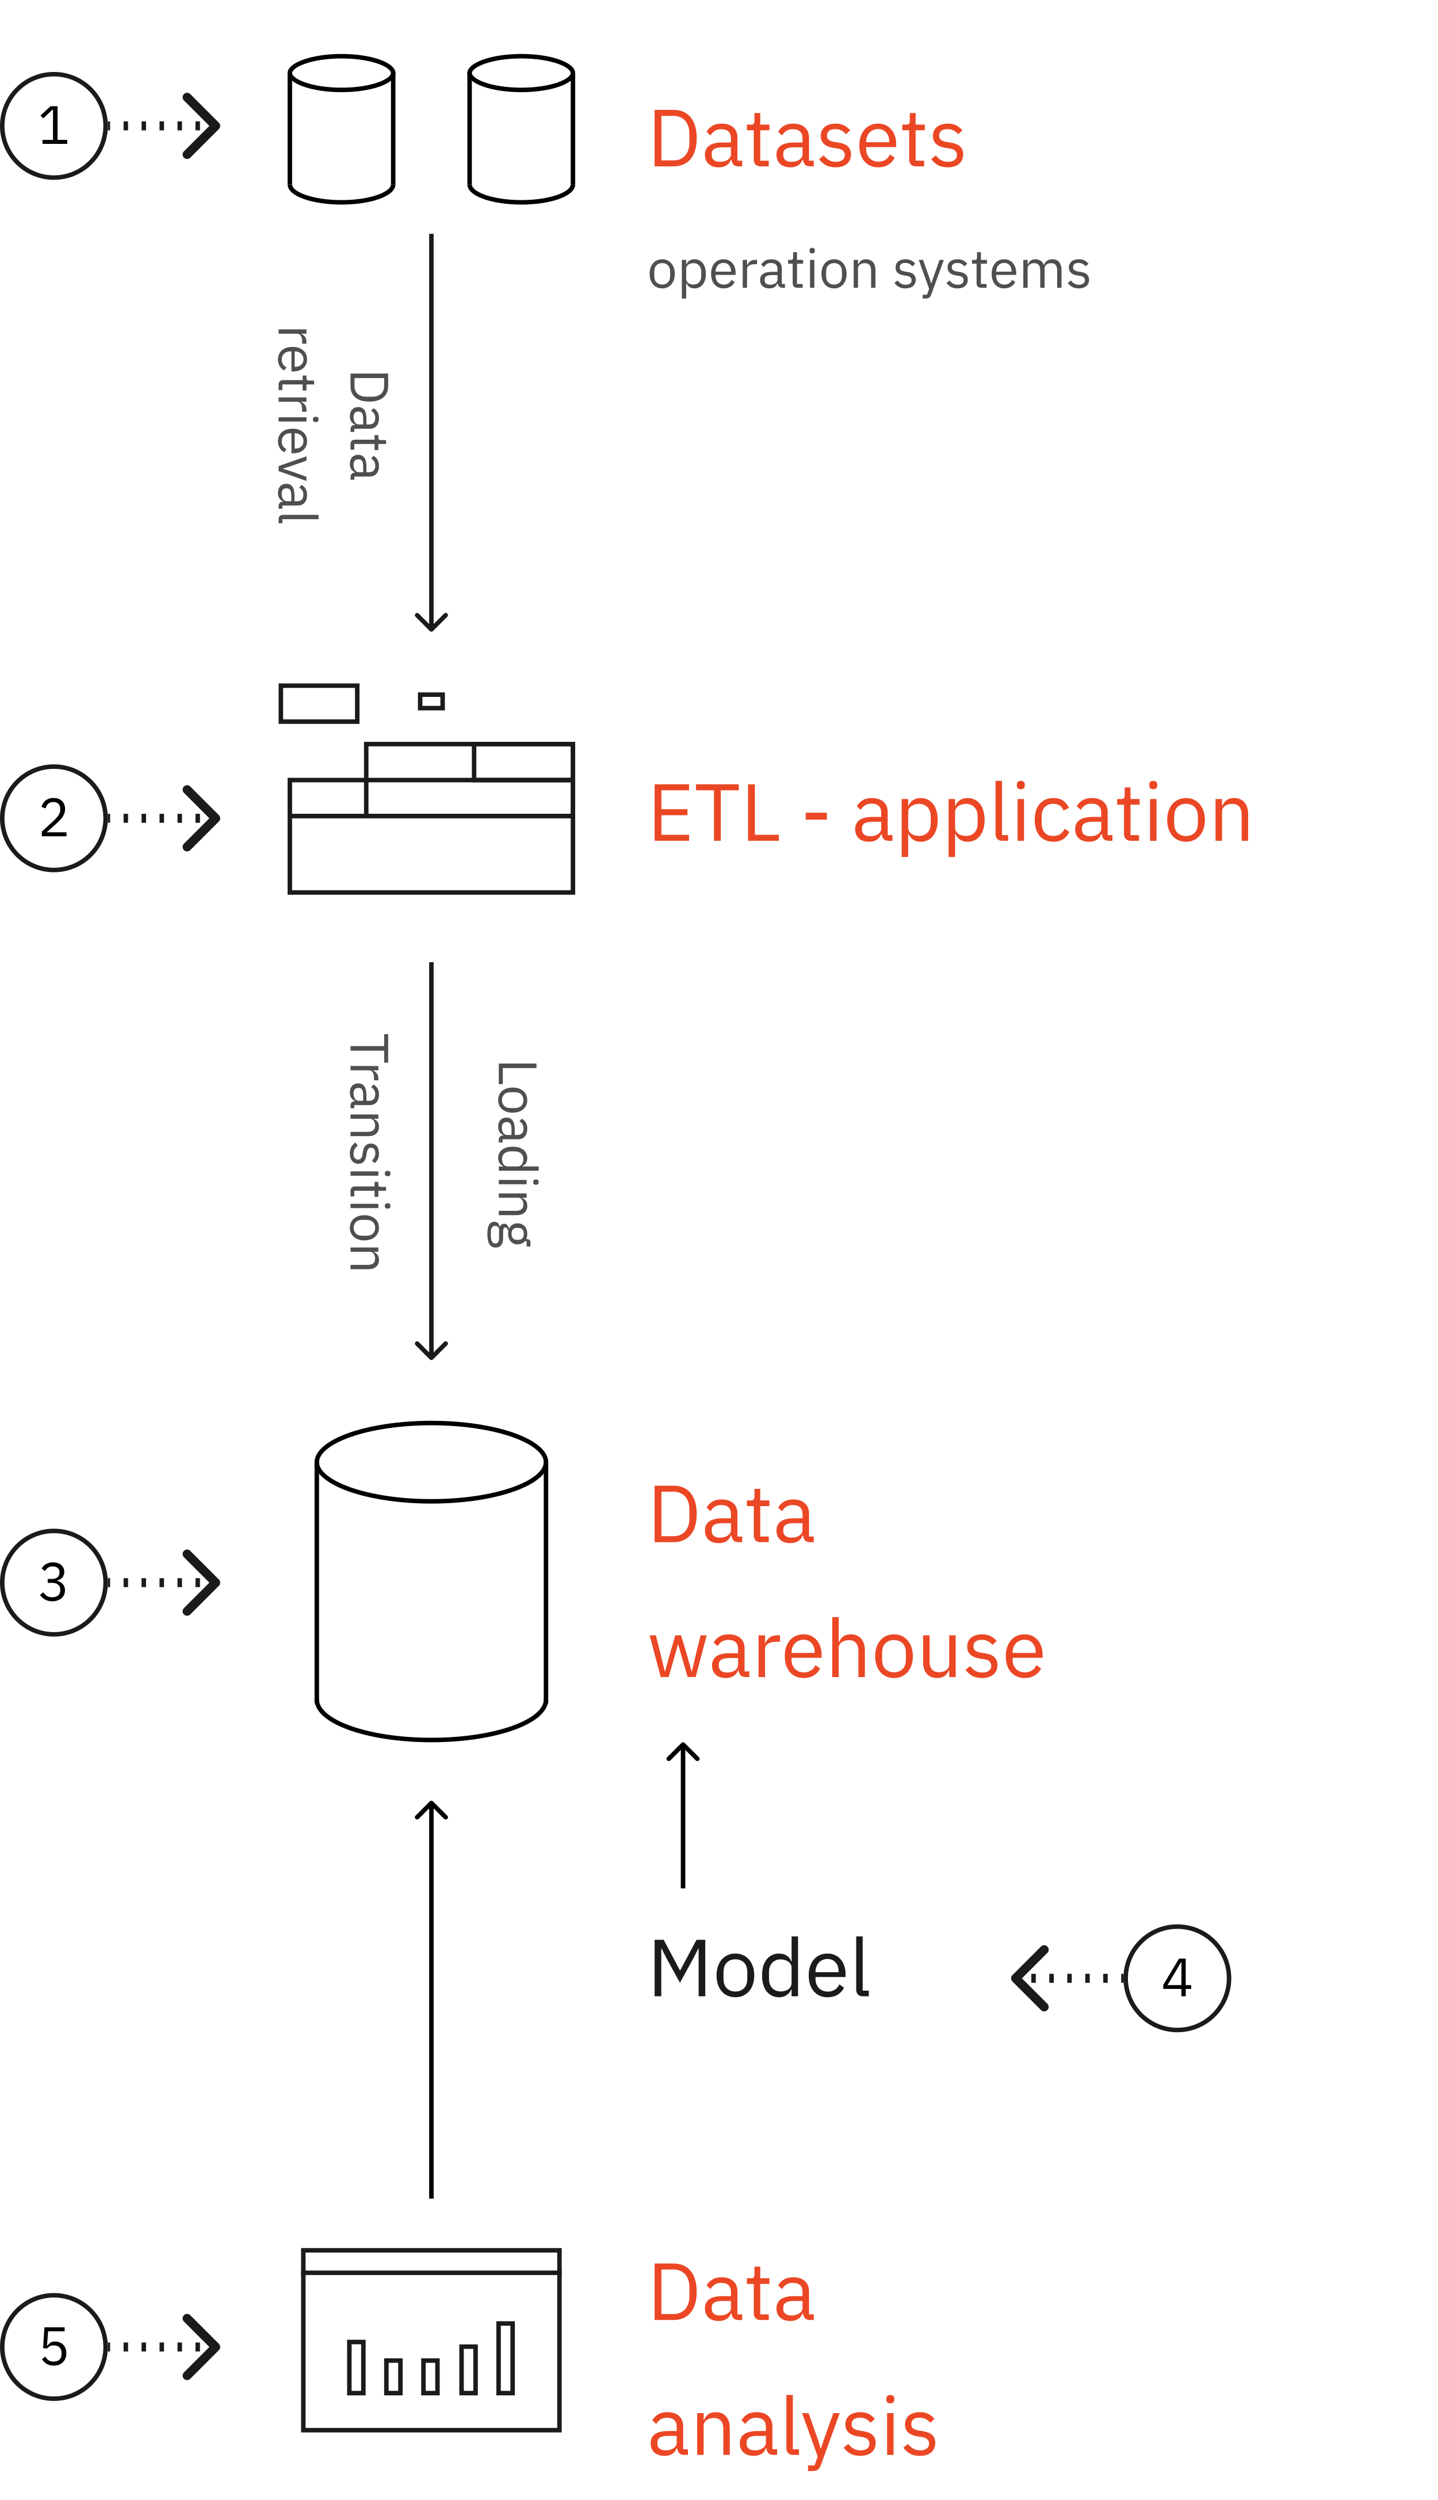 <svg width="320" height="556" viewBox="0 0 320 556" fill="none" xmlns="http://www.w3.org/2000/svg">
<path d="M87.5 16.25C87.5 16.631 87.283 17.063 86.736 17.521C86.191 17.977 85.373 18.41 84.318 18.784C82.213 19.529 79.272 20 76 20C72.728 20 69.787 19.529 67.682 18.784C66.627 18.41 65.809 17.977 65.264 17.521C64.717 17.063 64.5 16.631 64.5 16.25C64.5 15.869 64.717 15.437 65.264 14.979C65.809 14.523 66.627 14.09 67.682 13.716C69.787 12.97 72.728 12.5 76 12.5C79.272 12.5 82.213 12.97 84.318 13.716C85.373 14.09 86.191 14.523 86.736 14.979C87.283 15.437 87.5 15.869 87.5 16.25Z" stroke="black"/>
<path d="M87.5 41C87.5 43.209 82.351 45 76 45C69.649 45 64.5 43.209 64.5 41" stroke="black"/>
<line x1="64.5" y1="16" x2="64.5" y2="41" stroke="black"/>
<line x1="87.5" y1="16" x2="87.5" y2="41" stroke="black"/>
<path d="M127.5 16.25C127.5 16.631 127.283 17.063 126.736 17.521C126.191 17.977 125.373 18.41 124.318 18.784C122.213 19.529 119.272 20 116 20C112.728 20 109.787 19.529 107.682 18.784C106.627 18.41 105.809 17.977 105.264 17.521C104.717 17.063 104.5 16.631 104.5 16.25C104.5 15.869 104.717 15.437 105.264 14.979C105.809 14.523 106.627 14.09 107.682 13.716C109.787 12.97 112.728 12.5 116 12.5C119.272 12.5 122.213 12.97 124.318 13.716C125.373 14.09 126.191 14.523 126.736 14.979C127.283 15.437 127.5 15.869 127.5 16.25Z" stroke="black"/>
<path d="M127.5 41C127.5 43.209 122.351 45 116 45C109.649 45 104.5 43.209 104.5 41" stroke="black"/>
<line x1="104.5" y1="16" x2="104.5" y2="41" stroke="black"/>
<line x1="127.5" y1="16" x2="127.5" y2="41" stroke="black"/>
<path d="M121.5 325.208C121.5 326.274 120.892 327.358 119.636 328.409C118.383 329.459 116.539 330.426 114.218 331.248C109.579 332.891 103.138 333.917 96 333.917C88.862 333.917 82.421 332.891 77.782 331.248C75.461 330.426 73.617 329.459 72.364 328.409C71.108 327.358 70.5 326.274 70.5 325.208C70.5 324.143 71.108 323.059 72.364 322.007C73.617 320.958 75.461 319.991 77.782 319.168C82.421 317.526 88.862 316.5 96 316.5C103.138 316.5 109.579 317.526 114.218 319.168C116.539 319.991 118.383 320.958 119.636 322.007C120.892 323.059 121.5 324.143 121.5 325.208Z" stroke="black"/>
<path d="M121.5 378C121.5 382.971 110.083 387 96 387C81.917 387 70.5 382.971 70.5 378" stroke="black"/>
<line x1="70.5" y1="324.667" x2="70.5" y2="378.833" stroke="black"/>
<line x1="121.5" y1="324.666" x2="121.5" y2="378.833" stroke="black"/>
<path d="M145.674 24.436H149.886C150.666 24.436 151.374 24.568 152.01 24.832C152.646 25.096 153.186 25.492 153.63 26.02C154.086 26.536 154.434 27.19 154.674 27.982C154.914 28.762 155.034 29.674 155.034 30.718C155.034 31.762 154.914 32.68 154.674 33.472C154.434 34.252 154.086 34.906 153.63 35.434C153.186 35.95 152.646 36.34 152.01 36.604C151.374 36.868 150.666 37 149.886 37H145.674V24.436ZM149.886 35.668C150.402 35.668 150.876 35.584 151.308 35.416C151.74 35.236 152.112 34.978 152.424 34.642C152.736 34.306 152.976 33.898 153.144 33.418C153.324 32.926 153.414 32.368 153.414 31.744V29.692C153.414 29.068 153.324 28.516 153.144 28.036C152.976 27.544 152.736 27.13 152.424 26.794C152.112 26.458 151.74 26.206 151.308 26.038C150.876 25.858 150.402 25.768 149.886 25.768H147.186V35.668H149.886ZM164.356 37C163.816 37 163.426 36.856 163.186 36.568C162.958 36.28 162.814 35.92 162.754 35.488H162.664C162.46 36.064 162.124 36.496 161.656 36.784C161.188 37.072 160.63 37.216 159.982 37.216C158.998 37.216 158.23 36.964 157.678 36.46C157.138 35.956 156.868 35.272 156.868 34.408C156.868 33.532 157.186 32.86 157.822 32.392C158.47 31.924 159.472 31.69 160.828 31.69H162.664V30.772C162.664 30.112 162.484 29.608 162.124 29.26C161.764 28.912 161.212 28.738 160.468 28.738C159.904 28.738 159.43 28.864 159.046 29.116C158.674 29.368 158.362 29.704 158.11 30.124L157.246 29.314C157.498 28.81 157.9 28.384 158.452 28.036C159.004 27.676 159.7 27.496 160.54 27.496C161.668 27.496 162.544 27.772 163.168 28.324C163.792 28.876 164.104 29.644 164.104 30.628V35.74H165.166V37H164.356ZM160.216 35.992C160.576 35.992 160.906 35.95 161.206 35.866C161.506 35.782 161.764 35.662 161.98 35.506C162.196 35.35 162.364 35.17 162.484 34.966C162.604 34.762 162.664 34.54 162.664 34.3V32.77H160.756C159.928 32.77 159.322 32.89 158.938 33.13C158.566 33.37 158.38 33.718 158.38 34.174V34.552C158.38 35.008 158.542 35.362 158.866 35.614C159.202 35.866 159.652 35.992 160.216 35.992ZM169.273 37C168.769 37 168.385 36.862 168.121 36.586C167.869 36.298 167.743 35.926 167.743 35.47V28.972H166.213V27.712H167.077C167.389 27.712 167.599 27.652 167.707 27.532C167.827 27.4 167.887 27.178 167.887 26.866V25.138H169.183V27.712H171.217V28.972H169.183V35.74H171.073V37H169.273ZM180.282 37C179.742 37 179.352 36.856 179.112 36.568C178.884 36.28 178.74 35.92 178.68 35.488H178.59C178.386 36.064 178.05 36.496 177.582 36.784C177.114 37.072 176.556 37.216 175.908 37.216C174.924 37.216 174.156 36.964 173.604 36.46C173.064 35.956 172.794 35.272 172.794 34.408C172.794 33.532 173.112 32.86 173.748 32.392C174.396 31.924 175.398 31.69 176.754 31.69L178.59 31.69V30.772C178.59 30.112 178.41 29.608 178.05 29.26C177.69 28.912 177.138 28.738 176.394 28.738C175.83 28.738 175.356 28.864 174.972 29.116C174.6 29.368 174.288 29.704 174.036 30.124L173.172 29.314C173.424 28.81 173.826 28.384 174.378 28.036C174.93 27.676 175.626 27.496 176.466 27.496C177.594 27.496 178.47 27.772 179.094 28.324C179.718 28.876 180.03 29.644 180.03 30.628V35.74H181.092V37H180.282ZM176.142 35.992C176.502 35.992 176.832 35.95 177.132 35.866C177.432 35.782 177.69 35.662 177.906 35.506C178.122 35.35 178.29 35.17 178.41 34.966C178.53 34.762 178.59 34.54 178.59 34.3V32.77H176.682C175.854 32.77 175.248 32.89 174.864 33.13C174.492 33.37 174.306 33.718 174.306 34.174V34.552C174.306 35.008 174.468 35.362 174.792 35.614C175.128 35.866 175.578 35.992 176.142 35.992ZM185.937 37.216C185.073 37.216 184.347 37.054 183.759 36.73C183.183 36.394 182.685 35.95 182.265 35.398L183.291 34.57C183.651 35.026 184.053 35.38 184.497 35.632C184.941 35.872 185.457 35.992 186.045 35.992C186.657 35.992 187.131 35.86 187.467 35.596C187.815 35.332 187.989 34.96 187.989 34.48C187.989 34.12 187.869 33.814 187.629 33.562C187.401 33.298 186.981 33.118 186.369 33.022L185.631 32.914C185.199 32.854 184.803 32.764 184.443 32.644C184.083 32.512 183.765 32.344 183.489 32.14C183.225 31.924 183.015 31.66 182.859 31.348C182.715 31.036 182.643 30.664 182.643 30.232C182.643 29.776 182.727 29.38 182.895 29.044C183.063 28.696 183.291 28.408 183.579 28.18C183.879 27.952 184.233 27.784 184.641 27.676C185.049 27.556 185.487 27.496 185.955 27.496C186.711 27.496 187.341 27.628 187.845 27.892C188.361 28.156 188.811 28.522 189.195 28.99L188.241 29.854C188.037 29.566 187.737 29.308 187.341 29.08C186.945 28.84 186.447 28.72 185.847 28.72C185.247 28.72 184.791 28.852 184.479 29.116C184.179 29.368 184.029 29.716 184.029 30.16C184.029 30.616 184.179 30.946 184.479 31.15C184.791 31.354 185.235 31.504 185.811 31.6L186.531 31.708C187.563 31.864 188.295 32.164 188.727 32.608C189.159 33.04 189.375 33.61 189.375 34.318C189.375 35.218 189.069 35.926 188.457 36.442C187.845 36.958 187.005 37.216 185.937 37.216ZM195.411 37.216C194.775 37.216 194.199 37.102 193.683 36.874C193.179 36.646 192.741 36.322 192.369 35.902C192.009 35.47 191.727 34.96 191.523 34.372C191.331 33.772 191.235 33.1 191.235 32.356C191.235 31.624 191.331 30.958 191.523 30.358C191.727 29.758 192.009 29.248 192.369 28.828C192.741 28.396 193.179 28.066 193.683 27.838C194.199 27.61 194.775 27.496 195.411 27.496C196.035 27.496 196.593 27.61 197.085 27.838C197.577 28.066 197.997 28.384 198.345 28.792C198.693 29.188 198.957 29.662 199.137 30.214C199.329 30.766 199.425 31.372 199.425 32.032V32.716H192.747V33.148C192.747 33.544 192.807 33.916 192.927 34.264C193.059 34.6 193.239 34.894 193.467 35.146C193.707 35.398 193.995 35.596 194.331 35.74C194.679 35.884 195.069 35.956 195.501 35.956C196.089 35.956 196.599 35.818 197.031 35.542C197.475 35.266 197.817 34.87 198.057 34.354L199.083 35.092C198.783 35.728 198.315 36.244 197.679 36.64C197.043 37.024 196.287 37.216 195.411 37.216ZM195.411 28.702C195.015 28.702 194.655 28.774 194.331 28.918C194.007 29.05 193.725 29.242 193.485 29.494C193.257 29.746 193.077 30.046 192.945 30.394C192.813 30.73 192.747 31.102 192.747 31.51V31.636H197.877V31.438C197.877 30.61 197.649 29.95 197.193 29.458C196.749 28.954 196.155 28.702 195.411 28.702ZM203.85 37C203.346 37 202.962 36.862 202.698 36.586C202.446 36.298 202.32 35.926 202.32 35.47V28.972H200.79V27.712H201.654C201.966 27.712 202.176 27.652 202.284 27.532C202.404 27.4 202.464 27.178 202.464 26.866V25.138H203.76V27.712H205.794V28.972H203.76V35.74H205.65V37H203.85ZM210.898 37.216C210.034 37.216 209.308 37.054 208.72 36.73C208.144 36.394 207.646 35.95 207.226 35.398L208.252 34.57C208.612 35.026 209.014 35.38 209.458 35.632C209.902 35.872 210.418 35.992 211.006 35.992C211.618 35.992 212.092 35.86 212.428 35.596C212.776 35.332 212.95 34.96 212.95 34.48C212.95 34.12 212.83 33.814 212.59 33.562C212.362 33.298 211.942 33.118 211.33 33.022L210.592 32.914C210.16 32.854 209.764 32.764 209.404 32.644C209.044 32.512 208.726 32.344 208.45 32.14C208.186 31.924 207.976 31.66 207.82 31.348C207.676 31.036 207.604 30.664 207.604 30.232C207.604 29.776 207.688 29.38 207.856 29.044C208.024 28.696 208.252 28.408 208.54 28.18C208.84 27.952 209.194 27.784 209.602 27.676C210.01 27.556 210.448 27.496 210.916 27.496C211.672 27.496 212.302 27.628 212.806 27.892C213.322 28.156 213.772 28.522 214.156 28.99L213.202 29.854C212.998 29.566 212.698 29.308 212.302 29.08C211.906 28.84 211.408 28.72 210.808 28.72C210.208 28.72 209.752 28.852 209.44 29.116C209.14 29.368 208.99 29.716 208.99 30.16C208.99 30.616 209.14 30.946 209.44 31.15C209.752 31.354 210.196 31.504 210.772 31.6L211.492 31.708C212.524 31.864 213.256 32.164 213.688 32.608C214.12 33.04 214.336 33.61 214.336 34.318C214.336 35.218 214.03 35.926 213.418 36.442C212.806 36.958 211.966 37.216 210.898 37.216Z" fill="#EB4725"/>
<path d="M147.36 64.144C146.944 64.144 146.564 64.068 146.22 63.916C145.876 63.764 145.58 63.548 145.332 63.268C145.092 62.98 144.904 62.64 144.768 62.248C144.632 61.848 144.564 61.4 144.564 60.904C144.564 60.416 144.632 59.972 144.768 59.572C144.904 59.172 145.092 58.832 145.332 58.552C145.58 58.264 145.876 58.044 146.22 57.892C146.564 57.74 146.944 57.664 147.36 57.664C147.776 57.664 148.152 57.74 148.488 57.892C148.832 58.044 149.128 58.264 149.376 58.552C149.624 58.832 149.816 59.172 149.952 59.572C150.088 59.972 150.156 60.416 150.156 60.904C150.156 61.4 150.088 61.848 149.952 62.248C149.816 62.64 149.624 62.98 149.376 63.268C149.128 63.548 148.832 63.764 148.488 63.916C148.152 64.068 147.776 64.144 147.36 64.144ZM147.36 63.292C147.88 63.292 148.304 63.132 148.632 62.812C148.96 62.492 149.124 62.004 149.124 61.348V60.46C149.124 59.804 148.96 59.316 148.632 58.996C148.304 58.676 147.88 58.516 147.36 58.516C146.84 58.516 146.416 58.676 146.088 58.996C145.76 59.316 145.596 59.804 145.596 60.46V61.348C145.596 62.004 145.76 62.492 146.088 62.812C146.416 63.132 146.84 63.292 147.36 63.292ZM151.735 57.808H152.695V58.816H152.743C152.903 58.424 153.135 58.136 153.439 57.952C153.751 57.76 154.123 57.664 154.555 57.664C154.939 57.664 155.287 57.74 155.599 57.892C155.911 58.044 156.175 58.26 156.391 58.54C156.615 58.82 156.783 59.16 156.895 59.56C157.015 59.96 157.075 60.408 157.075 60.904C157.075 61.4 157.015 61.848 156.895 62.248C156.783 62.648 156.615 62.988 156.391 63.268C156.175 63.548 155.911 63.764 155.599 63.916C155.287 64.068 154.939 64.144 154.555 64.144C153.715 64.144 153.111 63.76 152.743 62.992H152.695V66.4H151.735V57.808ZM154.291 63.28C154.835 63.28 155.263 63.112 155.575 62.776C155.887 62.432 156.043 61.984 156.043 61.432V60.376C156.043 59.824 155.887 59.38 155.575 59.044C155.263 58.7 154.835 58.528 154.291 58.528C154.075 58.528 153.867 58.56 153.667 58.624C153.475 58.68 153.307 58.76 153.163 58.864C153.019 58.968 152.903 59.096 152.815 59.248C152.735 59.392 152.695 59.548 152.695 59.716V62.02C152.695 62.22 152.735 62.4 152.815 62.56C152.903 62.712 153.019 62.844 153.163 62.956C153.307 63.06 153.475 63.14 153.667 63.196C153.867 63.252 154.075 63.28 154.291 63.28ZM161.024 64.144C160.6 64.144 160.216 64.068 159.872 63.916C159.536 63.764 159.244 63.548 158.996 63.268C158.756 62.98 158.568 62.64 158.432 62.248C158.304 61.848 158.24 61.4 158.24 60.904C158.24 60.416 158.304 59.972 158.432 59.572C158.568 59.172 158.756 58.832 158.996 58.552C159.244 58.264 159.536 58.044 159.872 57.892C160.216 57.74 160.6 57.664 161.024 57.664C161.44 57.664 161.812 57.74 162.14 57.892C162.468 58.044 162.748 58.256 162.98 58.528C163.212 58.792 163.388 59.108 163.508 59.476C163.636 59.844 163.7 60.248 163.7 60.688V61.144H159.248V61.432C159.248 61.696 159.288 61.944 159.368 62.176C159.456 62.4 159.576 62.596 159.728 62.764C159.888 62.932 160.08 63.064 160.304 63.16C160.536 63.256 160.796 63.304 161.084 63.304C161.476 63.304 161.816 63.212 162.104 63.028C162.4 62.844 162.628 62.58 162.788 62.236L163.472 62.728C163.272 63.152 162.96 63.496 162.536 63.76C162.112 64.016 161.608 64.144 161.024 64.144ZM161.024 58.468C160.76 58.468 160.52 58.516 160.304 58.612C160.088 58.7 159.9 58.828 159.74 58.996C159.588 59.164 159.468 59.364 159.38 59.596C159.292 59.82 159.248 60.068 159.248 60.34V60.424H162.668V60.292C162.668 59.74 162.516 59.3 162.212 58.972C161.916 58.636 161.52 58.468 161.024 58.468ZM165.282 64V57.808H166.242V58.948H166.302C166.414 58.652 166.614 58.388 166.902 58.156C167.19 57.924 167.586 57.808 168.09 57.808H168.462V58.768H167.898C167.378 58.768 166.97 58.868 166.674 59.068C166.386 59.26 166.242 59.504 166.242 59.8V64H165.282ZM174.141 64C173.781 64 173.521 63.904 173.361 63.712C173.209 63.52 173.113 63.28 173.073 62.992H173.013C172.877 63.376 172.653 63.664 172.341 63.856C172.029 64.048 171.657 64.144 171.225 64.144C170.569 64.144 170.057 63.976 169.689 63.64C169.329 63.304 169.149 62.848 169.149 62.272C169.149 61.688 169.361 61.24 169.785 60.928C170.217 60.616 170.885 60.46 171.789 60.46H173.013V59.848C173.013 59.408 172.893 59.072 172.653 58.84C172.413 58.608 172.045 58.492 171.549 58.492C171.173 58.492 170.857 58.576 170.601 58.744C170.353 58.912 170.145 59.136 169.977 59.416L169.401 58.876C169.569 58.54 169.837 58.256 170.205 58.024C170.573 57.784 171.037 57.664 171.597 57.664C172.349 57.664 172.933 57.848 173.349 58.216C173.765 58.584 173.973 59.096 173.973 59.752V63.16H174.681V64H174.141ZM171.381 63.328C171.621 63.328 171.841 63.3 172.041 63.244C172.241 63.188 172.413 63.108 172.557 63.004C172.701 62.9 172.813 62.78 172.893 62.644C172.973 62.508 173.013 62.36 173.013 62.2V61.18H171.741C171.189 61.18 170.785 61.26 170.529 61.42C170.281 61.58 170.157 61.812 170.157 62.116V62.368C170.157 62.672 170.265 62.908 170.481 63.076C170.705 63.244 171.005 63.328 171.381 63.328ZM177.419 64C177.083 64 176.827 63.908 176.651 63.724C176.483 63.532 176.399 63.284 176.399 62.98V58.648H175.379V57.808H175.955C176.163 57.808 176.303 57.768 176.375 57.688C176.455 57.6 176.495 57.452 176.495 57.244V56.092H177.359V57.808H178.715V58.648H177.359V63.16H178.619V64H177.419ZM180.738 56.356C180.53 56.356 180.378 56.308 180.282 56.212C180.194 56.108 180.15 55.976 180.15 55.816V55.66C180.15 55.5 180.194 55.372 180.282 55.276C180.378 55.172 180.53 55.12 180.738 55.12C180.946 55.12 181.094 55.172 181.182 55.276C181.278 55.372 181.326 55.5 181.326 55.66V55.816C181.326 55.976 181.278 56.108 181.182 56.212C181.094 56.308 180.946 56.356 180.738 56.356ZM180.258 57.808H181.218V64H180.258V57.808ZM185.598 64.144C185.182 64.144 184.802 64.068 184.458 63.916C184.114 63.764 183.818 63.548 183.57 63.268C183.33 62.98 183.142 62.64 183.006 62.248C182.87 61.848 182.802 61.4 182.802 60.904C182.802 60.416 182.87 59.972 183.006 59.572C183.142 59.172 183.33 58.832 183.57 58.552C183.818 58.264 184.114 58.044 184.458 57.892C184.802 57.74 185.182 57.664 185.598 57.664C186.014 57.664 186.39 57.74 186.726 57.892C187.07 58.044 187.366 58.264 187.614 58.552C187.862 58.832 188.054 59.172 188.19 59.572C188.326 59.972 188.394 60.416 188.394 60.904C188.394 61.4 188.326 61.848 188.19 62.248C188.054 62.64 187.862 62.98 187.614 63.268C187.366 63.548 187.07 63.764 186.726 63.916C186.39 64.068 186.014 64.144 185.598 64.144ZM185.598 63.292C186.118 63.292 186.542 63.132 186.87 62.812C187.198 62.492 187.362 62.004 187.362 61.348V60.46C187.362 59.804 187.198 59.316 186.87 58.996C186.542 58.676 186.118 58.516 185.598 58.516C185.078 58.516 184.654 58.676 184.326 58.996C183.998 59.316 183.834 59.804 183.834 60.46V61.348C183.834 62.004 183.998 62.492 184.326 62.812C184.654 63.132 185.078 63.292 185.598 63.292ZM189.973 64V57.808H190.933V58.816H190.981C191.133 58.464 191.345 58.184 191.617 57.976C191.897 57.768 192.269 57.664 192.733 57.664C193.373 57.664 193.877 57.872 194.245 58.288C194.621 58.696 194.809 59.276 194.809 60.028V64H193.849V60.196C193.849 59.084 193.381 58.528 192.445 58.528C192.253 58.528 192.065 58.552 191.881 58.6C191.705 58.648 191.545 58.72 191.401 58.816C191.257 58.912 191.141 59.036 191.053 59.188C190.973 59.332 190.933 59.504 190.933 59.704V64H189.973ZM201.489 64.144C200.913 64.144 200.429 64.036 200.037 63.82C199.653 63.596 199.321 63.3 199.041 62.932L199.725 62.38C199.965 62.684 200.233 62.92 200.529 63.088C200.825 63.248 201.169 63.328 201.561 63.328C201.969 63.328 202.285 63.24 202.509 63.064C202.741 62.888 202.857 62.64 202.857 62.32C202.857 62.08 202.777 61.876 202.617 61.708C202.465 61.532 202.185 61.412 201.777 61.348L201.285 61.276C200.997 61.236 200.733 61.176 200.493 61.096C200.253 61.008 200.041 60.896 199.857 60.76C199.681 60.616 199.541 60.44 199.437 60.232C199.341 60.024 199.293 59.776 199.293 59.488C199.293 59.184 199.349 58.92 199.461 58.696C199.573 58.464 199.725 58.272 199.917 58.12C200.117 57.968 200.353 57.856 200.625 57.784C200.897 57.704 201.189 57.664 201.501 57.664C202.005 57.664 202.425 57.752 202.761 57.928C203.105 58.104 203.405 58.348 203.661 58.66L203.025 59.236C202.889 59.044 202.689 58.872 202.425 58.72C202.161 58.56 201.829 58.48 201.429 58.48C201.029 58.48 200.725 58.568 200.517 58.744C200.317 58.912 200.217 59.144 200.217 59.44C200.217 59.744 200.317 59.964 200.517 60.1C200.725 60.236 201.021 60.336 201.405 60.4L201.885 60.472C202.573 60.576 203.061 60.776 203.349 61.072C203.637 61.36 203.781 61.74 203.781 62.212C203.781 62.812 203.577 63.284 203.169 63.628C202.761 63.972 202.201 64.144 201.489 64.144ZM209.082 57.808H210.03L207.258 65.44C207.186 65.624 207.114 65.776 207.042 65.896C206.97 66.024 206.882 66.124 206.778 66.196C206.674 66.268 206.542 66.32 206.382 66.352C206.23 66.384 206.042 66.4 205.818 66.4H205.326V65.56H206.298L206.766 64.24L204.45 57.808H205.41L206.898 62.02L207.186 63.028H207.246L207.582 62.02L209.082 57.808ZM213.068 64.144C212.492 64.144 212.008 64.036 211.616 63.82C211.232 63.596 210.9 63.3 210.62 62.932L211.304 62.38C211.544 62.684 211.812 62.92 212.108 63.088C212.404 63.248 212.748 63.328 213.14 63.328C213.548 63.328 213.864 63.24 214.088 63.064C214.32 62.888 214.436 62.64 214.436 62.32C214.436 62.08 214.356 61.876 214.196 61.708C214.044 61.532 213.764 61.412 213.355 61.348L212.864 61.276C212.576 61.236 212.312 61.176 212.072 61.096C211.832 61.008 211.62 60.896 211.436 60.76C211.26 60.616 211.12 60.44 211.016 60.232C210.92 60.024 210.872 59.776 210.872 59.488C210.872 59.184 210.928 58.92 211.04 58.696C211.152 58.464 211.304 58.272 211.496 58.12C211.696 57.968 211.932 57.856 212.204 57.784C212.476 57.704 212.768 57.664 213.08 57.664C213.584 57.664 214.004 57.752 214.34 57.928C214.684 58.104 214.984 58.348 215.24 58.66L214.604 59.236C214.468 59.044 214.268 58.872 214.004 58.72C213.74 58.56 213.408 58.48 213.008 58.48C212.608 58.48 212.304 58.568 212.096 58.744C211.896 58.912 211.796 59.144 211.796 59.44C211.796 59.744 211.896 59.964 212.096 60.1C212.304 60.236 212.6 60.336 212.984 60.4L213.464 60.472C214.152 60.576 214.64 60.776 214.928 61.072C215.216 61.36 215.36 61.74 215.36 62.212C215.36 62.812 215.156 63.284 214.748 63.628C214.34 63.972 213.78 64.144 213.068 64.144ZM218.341 64C218.005 64 217.749 63.908 217.573 63.724C217.405 63.532 217.321 63.284 217.321 62.98V58.648H216.301V57.808H216.877C217.085 57.808 217.225 57.768 217.297 57.688C217.377 57.6 217.417 57.452 217.417 57.244V56.092H218.281V57.808H219.637V58.648H218.281V63.16H219.541V64H218.341ZM223.461 64.144C223.037 64.144 222.653 64.068 222.309 63.916C221.973 63.764 221.681 63.548 221.433 63.268C221.193 62.98 221.005 62.64 220.869 62.248C220.741 61.848 220.677 61.4 220.677 60.904C220.677 60.416 220.741 59.972 220.869 59.572C221.005 59.172 221.193 58.832 221.433 58.552C221.681 58.264 221.973 58.044 222.309 57.892C222.653 57.74 223.037 57.664 223.461 57.664C223.877 57.664 224.249 57.74 224.577 57.892C224.905 58.044 225.185 58.256 225.417 58.528C225.649 58.792 225.825 59.108 225.945 59.476C226.073 59.844 226.137 60.248 226.137 60.688V61.144H221.685V61.432C221.685 61.696 221.725 61.944 221.805 62.176C221.893 62.4 222.013 62.596 222.165 62.764C222.325 62.932 222.517 63.064 222.741 63.16C222.973 63.256 223.233 63.304 223.521 63.304C223.913 63.304 224.253 63.212 224.541 63.028C224.837 62.844 225.065 62.58 225.225 62.236L225.909 62.728C225.709 63.152 225.397 63.496 224.973 63.76C224.549 64.016 224.045 64.144 223.461 64.144ZM223.461 58.468C223.197 58.468 222.957 58.516 222.741 58.612C222.525 58.7 222.337 58.828 222.177 58.996C222.025 59.164 221.905 59.364 221.817 59.596C221.729 59.82 221.685 60.068 221.685 60.34V60.424H225.105V60.292C225.105 59.74 224.953 59.3 224.649 58.972C224.353 58.636 223.957 58.468 223.461 58.468ZM227.719 64V57.808H228.679V58.816H228.727C228.799 58.656 228.879 58.508 228.967 58.372C229.063 58.228 229.175 58.104 229.303 58C229.439 57.896 229.595 57.816 229.771 57.76C229.947 57.696 230.155 57.664 230.395 57.664C230.803 57.664 231.179 57.764 231.523 57.964C231.867 58.156 232.123 58.476 232.291 58.924H232.315C232.427 58.588 232.635 58.296 232.939 58.048C233.251 57.792 233.671 57.664 234.199 57.664C234.831 57.664 235.323 57.872 235.675 58.288C236.035 58.696 236.215 59.276 236.215 60.028V64H235.255V60.196C235.255 59.644 235.147 59.228 234.931 58.948C234.715 58.668 234.371 58.528 233.899 58.528C233.707 58.528 233.523 58.552 233.347 58.6C233.179 58.648 233.027 58.72 232.891 58.816C232.755 58.912 232.647 59.036 232.567 59.188C232.487 59.332 232.447 59.504 232.447 59.704V64H231.487V60.196C231.487 59.644 231.379 59.228 231.163 58.948C230.947 58.668 230.611 58.528 230.155 58.528C229.963 58.528 229.779 58.552 229.603 58.6C229.427 58.648 229.271 58.72 229.135 58.816C228.999 58.912 228.887 59.036 228.799 59.188C228.719 59.332 228.679 59.504 228.679 59.704V64H227.719ZM240.056 64.144C239.48 64.144 238.996 64.036 238.604 63.82C238.22 63.596 237.888 63.3 237.608 62.932L238.292 62.38C238.532 62.684 238.8 62.92 239.096 63.088C239.392 63.248 239.736 63.328 240.128 63.328C240.536 63.328 240.852 63.24 241.076 63.064C241.308 62.888 241.424 62.64 241.424 62.32C241.424 62.08 241.344 61.876 241.184 61.708C241.032 61.532 240.752 61.412 240.344 61.348L239.852 61.276C239.564 61.236 239.3 61.176 239.06 61.096C238.82 61.008 238.608 60.896 238.424 60.76C238.248 60.616 238.108 60.44 238.004 60.232C237.908 60.024 237.86 59.776 237.86 59.488C237.86 59.184 237.916 58.92 238.028 58.696C238.14 58.464 238.292 58.272 238.484 58.12C238.684 57.968 238.92 57.856 239.192 57.784C239.464 57.704 239.756 57.664 240.068 57.664C240.572 57.664 240.992 57.752 241.328 57.928C241.672 58.104 241.972 58.348 242.228 58.66L241.592 59.236C241.456 59.044 241.256 58.872 240.992 58.72C240.728 58.56 240.396 58.48 239.996 58.48C239.596 58.48 239.292 58.568 239.084 58.744C238.884 58.912 238.784 59.144 238.784 59.44C238.784 59.744 238.884 59.964 239.084 60.1C239.292 60.236 239.588 60.336 239.972 60.4L240.452 60.472C241.14 60.576 241.628 60.776 241.916 61.072C242.204 61.36 242.348 61.74 242.348 62.212C242.348 62.812 242.144 63.284 241.736 63.628C241.328 63.972 240.768 64.144 240.056 64.144Z" fill="#4F4F4F"/>
<path d="M48.354 28.354C48.549 28.158 48.549 27.842 48.354 27.646L45.172 24.465C44.976 24.269 44.66 24.269 44.465 24.465C44.269 24.66 44.269 24.976 44.465 25.172L47.293 28L44.465 30.828C44.269 31.024 44.269 31.34 44.465 31.535C44.66 31.731 44.976 31.731 45.172 31.535L48.354 28.354ZM24 28.5H24.5V27.5H24V28.5ZM27.5 28.5H28.5V27.5H27.5V28.5ZM31.5 28.5H32.5V27.5H31.5V28.5ZM35.5 28.5H36.5V27.5H35.5V28.5ZM39.5 28.5H40.5V27.5H39.5V28.5ZM43.5 28.5H44.5V27.5H43.5V28.5ZM47.5 28.5H48V27.5H47.5V28.5ZM48.707 28.707C49.098 28.317 49.098 27.683 48.707 27.293L42.343 20.929C41.953 20.538 41.319 20.538 40.929 20.929C40.538 21.32 40.538 21.953 40.929 22.343L46.586 28L40.929 33.657C40.538 34.047 40.538 34.681 40.929 35.071C41.319 35.462 41.953 35.462 42.343 35.071L48.707 28.707ZM24 29H24.5V27H24V29ZM27.5 29H28.5V27H27.5V29ZM31.5 29H32.5V27H31.5V29ZM35.5 29H36.5V27H35.5V29ZM39.5 29H40.5V27H39.5V29ZM43.5 29H44.5V27H43.5V29ZM47.5 29H48V27H47.5V29Z" fill="#1B1B1C"/>
<circle cx="12" cy="28" r="11.5" stroke="#1B1B1C"/>
<path d="M9.458 32V31.112H11.798V24.368H11.714L9.602 26.336L9.014 25.7L11.234 23.624H12.806V31.112H14.966V32H9.458Z" fill="black"/>
<path d="M48.354 182.354C48.549 182.158 48.549 181.842 48.354 181.646L45.172 178.464C44.976 178.269 44.66 178.269 44.465 178.464C44.269 178.66 44.269 178.976 44.465 179.172L47.293 182L44.465 184.828C44.269 185.024 44.269 185.34 44.465 185.536C44.66 185.731 44.976 185.731 45.172 185.536L48.354 182.354ZM24 182.5H24.5V181.5H24V182.5ZM27.5 182.5H28.5V181.5H27.5V182.5ZM31.5 182.5H32.5V181.5H31.5V182.5ZM35.5 182.5H36.5V181.5H35.5V182.5ZM39.5 182.5H40.5V181.5H39.5V182.5ZM43.5 182.5H44.5V181.5H43.5V182.5ZM47.5 182.5H48V181.5H47.5V182.5ZM48.707 182.707C49.098 182.317 49.098 181.683 48.707 181.293L42.343 174.929C41.953 174.538 41.319 174.538 40.929 174.929C40.538 175.319 40.538 175.953 40.929 176.343L46.586 182L40.929 187.657C40.538 188.047 40.538 188.681 40.929 189.071C41.319 189.462 41.953 189.462 42.343 189.071L48.707 182.707ZM24 183H24.5V181H24V183ZM27.5 183H28.5V181H27.5V183ZM31.5 183H32.5V181H31.5V183ZM35.5 183H36.5V181H35.5V183ZM39.5 183H40.5V181H39.5V183ZM43.5 183H44.5V181H43.5V183ZM47.5 183H48V181H47.5V183Z" fill="#1B1B1C"/>
<circle cx="12" cy="182" r="11.5" stroke="#1B1B1C"/>
<path d="M14.798 186H9.302V184.968L12.038 182.448C12.43 182.088 12.758 181.708 13.022 181.308C13.286 180.9 13.418 180.492 13.418 180.084V179.94C13.418 179.476 13.29 179.1 13.034 178.812C12.778 178.524 12.39 178.38 11.87 178.38C11.614 178.38 11.39 178.416 11.198 178.488C11.006 178.56 10.838 178.66 10.694 178.788C10.558 178.916 10.442 179.068 10.346 179.244C10.258 179.412 10.186 179.596 10.13 179.796L9.23 179.448C9.31 179.2 9.418 178.96 9.554 178.728C9.698 178.488 9.874 178.276 10.082 178.092C10.298 177.908 10.554 177.76 10.85 177.648C11.154 177.536 11.51 177.48 11.918 177.48C12.326 177.48 12.69 177.54 13.01 177.66C13.33 177.78 13.598 177.948 13.814 178.164C14.03 178.38 14.194 178.636 14.306 178.932C14.426 179.228 14.486 179.556 14.486 179.916C14.486 180.244 14.438 180.548 14.342 180.828C14.254 181.108 14.13 181.376 13.97 181.632C13.81 181.88 13.614 182.124 13.382 182.364C13.158 182.604 12.914 182.844 12.65 183.084L10.394 185.112H14.798V186Z" fill="black"/>
<path d="M48.354 352.354C48.549 352.158 48.549 351.842 48.354 351.646L45.172 348.464C44.976 348.269 44.66 348.269 44.465 348.464C44.269 348.66 44.269 348.976 44.465 349.172L47.293 352L44.465 354.828C44.269 355.024 44.269 355.34 44.465 355.536C44.66 355.731 44.976 355.731 45.172 355.536L48.354 352.354ZM24 352.5H24.5V351.5H24V352.5ZM27.5 352.5H28.5V351.5H27.5V352.5ZM31.5 352.5H32.5V351.5H31.5V352.5ZM35.5 352.5H36.5V351.5H35.5V352.5ZM39.5 352.5H40.5V351.5H39.5V352.5ZM43.5 352.5H44.5V351.5H43.5V352.5ZM47.5 352.5H48V351.5H47.5V352.5ZM48.707 352.707C49.098 352.317 49.098 351.683 48.707 351.293L42.343 344.929C41.953 344.538 41.319 344.538 40.929 344.929C40.538 345.319 40.538 345.953 40.929 346.343L46.586 352L40.929 357.657C40.538 358.047 40.538 358.681 40.929 359.071C41.319 359.462 41.953 359.462 42.343 359.071L48.707 352.707ZM24 353H24.5V351H24V353ZM27.5 353H28.5V351H27.5V353ZM31.5 353H32.5V351H31.5V353ZM35.5 353H36.5V351H35.5V353ZM39.5 353H40.5V351H39.5V353ZM43.5 353H44.5V351H43.5V353ZM47.5 353H48V351H47.5V353Z" fill="#1B1B1C"/>
<circle cx="12" cy="352" r="11.5" stroke="#1B1B1C"/>
<path d="M11.534 351.176C12.102 351.176 12.526 351.048 12.806 350.792C13.094 350.528 13.238 350.192 13.238 349.784V349.7C13.238 349.26 13.098 348.932 12.818 348.716C12.546 348.492 12.186 348.38 11.738 348.38C11.306 348.38 10.954 348.476 10.682 348.668C10.41 348.852 10.186 349.104 10.01 349.424L9.266 348.848C9.37 348.68 9.494 348.516 9.638 348.356C9.79 348.188 9.966 348.04 10.166 347.912C10.366 347.784 10.598 347.68 10.862 347.6C11.126 347.52 11.426 347.48 11.762 347.48C12.114 347.48 12.446 347.528 12.758 347.624C13.07 347.712 13.338 347.848 13.562 348.032C13.794 348.208 13.974 348.428 14.102 348.692C14.238 348.956 14.306 349.256 14.306 349.592C14.306 349.864 14.262 350.108 14.174 350.324C14.094 350.54 13.982 350.728 13.838 350.888C13.694 351.048 13.522 351.184 13.322 351.296C13.13 351.408 12.922 351.492 12.698 351.548V351.596C12.922 351.644 13.138 351.724 13.346 351.836C13.562 351.94 13.75 352.08 13.91 352.256C14.078 352.424 14.21 352.632 14.306 352.88C14.41 353.12 14.462 353.396 14.462 353.708C14.462 354.068 14.394 354.4 14.258 354.704C14.122 355 13.93 355.256 13.682 355.472C13.434 355.68 13.134 355.844 12.782 355.964C12.43 356.084 12.042 356.144 11.618 356.144C11.258 356.144 10.938 356.104 10.658 356.024C10.378 355.944 10.13 355.836 9.914 355.7C9.698 355.564 9.506 355.412 9.338 355.244C9.178 355.076 9.034 354.9 8.906 354.716L9.662 354.14C9.766 354.308 9.878 354.46 9.998 354.596C10.126 354.732 10.266 354.848 10.418 354.944C10.57 355.04 10.742 355.116 10.934 355.172C11.126 355.22 11.35 355.244 11.606 355.244C12.198 355.244 12.646 355.112 12.95 354.848C13.254 354.576 13.406 354.192 13.406 353.696V353.6C13.406 353.104 13.254 352.724 12.95 352.46C12.646 352.188 12.198 352.052 11.606 352.052H10.622V351.176H11.534Z" fill="black"/>
<path d="M48.354 522.354C48.549 522.158 48.549 521.842 48.354 521.646L45.172 518.464C44.976 518.269 44.66 518.269 44.465 518.464C44.269 518.66 44.269 518.976 44.465 519.172L47.293 522L44.465 524.828C44.269 525.024 44.269 525.34 44.465 525.536C44.66 525.731 44.976 525.731 45.172 525.536L48.354 522.354ZM24 522.5H24.5V521.5H24V522.5ZM27.5 522.5H28.5V521.5H27.5V522.5ZM31.5 522.5H32.5V521.5H31.5V522.5ZM35.5 522.5H36.5V521.5H35.5V522.5ZM39.5 522.5H40.5V521.5H39.5V522.5ZM43.5 522.5H44.5V521.5H43.5V522.5ZM47.5 522.5H48V521.5H47.5V522.5ZM48.707 522.707C49.098 522.317 49.098 521.683 48.707 521.293L42.343 514.929C41.953 514.538 41.319 514.538 40.929 514.929C40.538 515.319 40.538 515.953 40.929 516.343L46.586 522L40.929 527.657C40.538 528.047 40.538 528.681 40.929 529.071C41.319 529.462 41.953 529.462 42.343 529.071L48.707 522.707ZM24 523H24.5V521H24V523ZM27.5 523H28.5V521H27.5V523ZM31.5 523H32.5V521H31.5V523ZM35.5 523H36.5V521H35.5V523ZM39.5 523H40.5V521H39.5V523ZM43.5 523H44.5V521H43.5V523ZM47.5 523H48V521H47.5V523Z" fill="#1B1B1C"/>
<circle cx="12" cy="522" r="11.5" stroke="#1B1B1C"/>
<path d="M14.378 518.512H10.706L10.466 521.704H10.55C10.75 521.424 10.974 521.2 11.222 521.032C11.478 520.864 11.826 520.78 12.266 520.78C12.626 520.78 12.958 520.84 13.262 520.96C13.566 521.08 13.83 521.252 14.054 521.476C14.278 521.692 14.45 521.96 14.57 522.28C14.698 522.6 14.762 522.964 14.762 523.372C14.762 523.78 14.698 524.156 14.57 524.5C14.442 524.836 14.254 525.128 14.006 525.376C13.766 525.616 13.47 525.804 13.118 525.94C12.774 526.076 12.382 526.144 11.942 526.144C11.59 526.144 11.278 526.104 11.006 526.024C10.742 525.944 10.506 525.836 10.298 525.7C10.09 525.564 9.906 525.412 9.746 525.244C9.594 525.076 9.454 524.9 9.326 524.716L10.082 524.14C10.186 524.308 10.294 524.46 10.406 524.596C10.526 524.732 10.654 524.848 10.79 524.944C10.934 525.04 11.098 525.116 11.282 525.172C11.466 525.22 11.686 525.244 11.942 525.244C12.518 525.244 12.954 525.092 13.25 524.788C13.546 524.484 13.694 524.056 13.694 523.504V523.384C13.694 522.832 13.546 522.404 13.25 522.1C12.954 521.796 12.518 521.644 11.942 521.644C11.558 521.644 11.254 521.716 11.03 521.86C10.814 521.996 10.618 522.16 10.442 522.352L9.59 522.232L9.89 517.624H14.378V518.512Z" fill="black"/>
<path d="M225.646 440.354C225.451 440.158 225.451 439.842 225.646 439.646L228.828 436.464C229.024 436.269 229.34 436.269 229.536 436.464C229.731 436.66 229.731 436.976 229.536 437.172L226.707 440L229.536 442.828C229.731 443.024 229.731 443.34 229.536 443.536C229.34 443.731 229.024 443.731 228.828 443.536L225.646 440.354ZM250 440.5H249.5V439.5H250V440.5ZM246.5 440.5H245.5V439.5H246.5V440.5ZM242.5 440.5H241.5V439.5H242.5V440.5ZM238.5 440.5H237.5V439.5H238.5V440.5ZM234.5 440.5H233.5V439.5H234.5V440.5ZM230.5 440.5H229.5V439.5H230.5V440.5ZM226.5 440.5H226V439.5H226.5V440.5ZM225.293 440.707C224.902 440.317 224.902 439.683 225.293 439.293L231.657 432.929C232.047 432.538 232.681 432.538 233.071 432.929C233.462 433.319 233.462 433.953 233.071 434.343L227.414 440L233.071 445.657C233.462 446.047 233.462 446.681 233.071 447.071C232.681 447.462 232.047 447.462 231.657 447.071L225.293 440.707ZM250 441H249.5V439H250V441ZM246.5 441H245.5V439H246.5V441ZM242.5 441H241.5V439H242.5V441ZM238.5 441H237.5V439H238.5V441ZM234.5 441H233.5V439H234.5V441ZM230.5 441H229.5V439H230.5V441ZM226.5 441H226V439H226.5V441Z" fill="#1B1B1C"/>
<circle cx="262" cy="440" r="11.5" stroke="#1B1B1C"/>
<path d="M262.902 444V442.356H258.858V441.468L262.362 435.624H263.862V441.516H265.074V442.356H263.862V444H262.902ZM259.806 441.516H262.902V436.404H262.842L259.806 441.516Z" fill="black"/>
<path d="M95.646 140.354C95.842 140.549 96.158 140.549 96.353 140.354L99.535 137.172C99.731 136.976 99.731 136.66 99.535 136.464C99.34 136.269 99.024 136.269 98.828 136.464L96 139.293L93.172 136.464C92.976 136.269 92.66 136.269 92.465 136.464C92.269 136.66 92.269 136.976 92.465 137.172L95.646 140.354ZM95.5 52L95.5 140L96.5 140L96.5 52L95.5 52Z" fill="#1B1B1C"/>
<path d="M95.646 302.354C95.842 302.549 96.158 302.549 96.353 302.354L99.535 299.172C99.731 298.976 99.731 298.66 99.535 298.464C99.34 298.269 99.024 298.269 98.828 298.464L96 301.293L93.172 298.464C92.976 298.269 92.66 298.269 92.465 298.464C92.269 298.66 92.269 298.976 92.465 299.172L95.646 302.354ZM95.5 214L95.5 302L96.5 302L96.5 214L95.5 214Z" fill="#1B1B1C"/>
<path d="M86.376 83.077L86.376 85.885C86.376 86.405 86.288 86.877 86.112 87.301C85.936 87.725 85.672 88.085 85.32 88.381C84.976 88.685 84.54 88.917 84.012 89.077C83.492 89.237 82.884 89.317 82.188 89.317C81.492 89.317 80.88 89.237 80.352 89.077C79.832 88.917 79.396 88.685 79.044 88.381C78.7 88.085 78.44 87.725 78.264 87.301C78.088 86.877 78 86.405 78 85.885L78 83.077L86.376 83.077ZM78.888 85.885C78.888 86.229 78.944 86.545 79.056 86.833C79.176 87.121 79.348 87.369 79.572 87.577C79.796 87.785 80.068 87.945 80.388 88.057C80.716 88.177 81.088 88.237 81.504 88.237L82.872 88.237C83.288 88.237 83.656 88.177 83.976 88.057C84.304 87.945 84.58 87.785 84.804 87.577C85.028 87.369 85.196 87.121 85.308 86.833C85.428 86.545 85.488 86.229 85.488 85.885L85.488 84.085L78.888 84.085L78.888 85.885ZM78 95.532C78 95.172 78.096 94.912 78.288 94.752C78.48 94.6 78.72 94.504 79.008 94.464L79.008 94.404C78.624 94.268 78.336 94.044 78.144 93.732C77.952 93.42 77.856 93.048 77.856 92.616C77.856 91.96 78.024 91.448 78.36 91.08C78.696 90.72 79.152 90.54 79.728 90.54C80.312 90.54 80.76 90.752 81.072 91.176C81.384 91.608 81.54 92.276 81.54 93.18L81.54 94.404L82.152 94.404C82.592 94.404 82.928 94.284 83.16 94.044C83.392 93.804 83.508 93.436 83.508 92.94C83.508 92.564 83.424 92.248 83.256 91.992C83.088 91.744 82.864 91.536 82.584 91.368L83.124 90.792C83.46 90.96 83.744 91.228 83.976 91.596C84.216 91.964 84.336 92.428 84.336 92.988C84.336 93.74 84.152 94.324 83.784 94.74C83.416 95.156 82.904 95.364 82.248 95.364L78.84 95.364L78.84 96.072L78 96.072L78 95.532ZM78.672 92.772C78.672 93.012 78.7 93.232 78.756 93.432C78.812 93.632 78.892 93.804 78.996 93.948C79.1 94.092 79.22 94.204 79.356 94.284C79.492 94.364 79.64 94.404 79.8 94.404L80.82 94.404L80.82 93.132C80.82 92.58 80.74 92.176 80.58 91.92C80.42 91.672 80.188 91.548 79.884 91.548L79.632 91.548C79.328 91.548 79.092 91.656 78.924 91.872C78.756 92.096 78.672 92.396 78.672 92.772ZM78 98.81C78 98.474 78.092 98.218 78.276 98.042C78.468 97.874 78.716 97.79 79.02 97.79L83.352 97.79L83.352 96.77L84.192 96.77L84.192 97.346C84.192 97.554 84.232 97.694 84.312 97.766C84.4 97.846 84.548 97.886 84.756 97.886L85.908 97.886L85.908 98.75L84.192 98.75L84.192 100.106L83.352 100.106L83.352 98.75L78.84 98.75L78.84 100.01L78 100.01L78 98.81ZM78 106.149C78 105.789 78.096 105.529 78.288 105.369C78.48 105.217 78.72 105.121 79.008 105.081L79.008 105.021C78.624 104.885 78.336 104.661 78.144 104.349C77.952 104.037 77.856 103.665 77.856 103.233C77.856 102.577 78.024 102.065 78.36 101.697C78.696 101.337 79.152 101.157 79.728 101.157C80.312 101.157 80.76 101.369 81.072 101.793C81.384 102.225 81.54 102.893 81.54 103.797L81.54 105.021L82.152 105.021C82.592 105.021 82.928 104.901 83.16 104.661C83.392 104.421 83.508 104.053 83.508 103.557C83.508 103.181 83.424 102.865 83.256 102.609C83.088 102.361 82.864 102.153 82.584 101.985L83.124 101.409C83.46 101.577 83.744 101.845 83.976 102.213C84.216 102.581 84.336 103.045 84.336 103.605C84.336 104.357 84.152 104.941 83.784 105.357C83.416 105.773 82.904 105.981 82.248 105.981L78.84 105.981L78.84 106.689L78 106.689L78 106.149ZM78.672 103.389C78.672 103.629 78.7 103.849 78.756 104.049C78.812 104.249 78.892 104.421 78.996 104.565C79.1 104.709 79.22 104.821 79.356 104.901C79.492 104.981 79.64 105.021 79.8 105.021L80.82 105.021L80.82 103.749C80.82 103.197 80.74 102.793 80.58 102.537C80.42 102.289 80.188 102.165 79.884 102.165L79.632 102.165C79.328 102.165 79.092 102.273 78.924 102.489C78.756 102.713 78.672 103.013 78.672 103.389ZM62 73.26L68.192 73.26L68.192 74.22L67.052 74.22L67.052 74.28C67.348 74.392 67.612 74.592 67.844 74.88C68.076 75.168 68.192 75.564 68.192 76.068L68.192 76.44L67.232 76.44L67.232 75.876C67.232 75.356 67.132 74.948 66.932 74.652C66.74 74.364 66.496 74.22 66.2 74.22L62 74.22L62 73.26ZM61.856 79.936C61.856 79.512 61.932 79.128 62.084 78.784C62.236 78.448 62.452 78.156 62.732 77.908C63.02 77.668 63.36 77.48 63.752 77.344C64.152 77.216 64.6 77.152 65.096 77.152C65.584 77.152 66.028 77.216 66.428 77.344C66.828 77.48 67.168 77.668 67.448 77.908C67.736 78.156 67.956 78.448 68.108 78.784C68.26 79.128 68.336 79.512 68.336 79.936C68.336 80.352 68.26 80.724 68.108 81.052C67.956 81.38 67.744 81.66 67.472 81.892C67.208 82.124 66.892 82.3 66.524 82.42C66.156 82.548 65.752 82.612 65.312 82.612L64.856 82.612L64.856 78.16L64.568 78.16C64.304 78.16 64.056 78.2 63.824 78.28C63.6 78.368 63.404 78.488 63.236 78.64C63.068 78.8 62.936 78.992 62.84 79.216C62.744 79.448 62.696 79.708 62.696 79.996C62.696 80.388 62.788 80.728 62.972 81.016C63.156 81.312 63.42 81.54 63.764 81.7L63.272 82.384C62.848 82.184 62.504 81.872 62.24 81.448C61.984 81.024 61.856 80.52 61.856 79.936ZM67.532 79.936C67.532 79.672 67.484 79.432 67.388 79.216C67.3 79 67.172 78.812 67.004 78.652C66.836 78.5 66.636 78.38 66.404 78.292C66.18 78.204 65.932 78.16 65.66 78.16L65.576 78.16L65.576 81.58L65.708 81.58C66.26 81.58 66.7 81.428 67.028 81.124C67.364 80.828 67.532 80.432 67.532 79.936ZM62 85.562C62 85.226 62.092 84.97 62.276 84.794C62.468 84.626 62.716 84.542 63.02 84.542L67.352 84.542L67.352 83.522L68.192 83.522L68.192 84.098C68.192 84.306 68.232 84.446 68.312 84.518C68.4 84.598 68.548 84.638 68.756 84.638L69.908 84.638L69.908 85.502L68.192 85.502L68.192 86.858L67.352 86.858L67.352 85.502L62.84 85.502L62.84 86.762L62 86.762L62 85.562ZM62 88.401L68.192 88.401L68.192 89.361L67.052 89.361L67.052 89.421C67.348 89.533 67.612 89.733 67.844 90.021C68.076 90.309 68.192 90.705 68.192 91.209L68.192 91.581L67.232 91.581L67.232 91.017C67.232 90.497 67.132 90.089 66.932 89.793C66.74 89.505 66.496 89.361 66.2 89.361L62 89.361L62 88.401ZM69.644 93.287C69.644 93.079 69.692 92.927 69.788 92.831C69.892 92.743 70.024 92.699 70.184 92.699L70.34 92.699C70.5 92.699 70.628 92.743 70.724 92.831C70.828 92.927 70.88 93.079 70.88 93.287C70.88 93.495 70.828 93.643 70.724 93.731C70.628 93.827 70.5 93.875 70.34 93.875L70.184 93.875C70.024 93.875 69.892 93.827 69.788 93.731C69.692 93.643 69.644 93.495 69.644 93.287ZM68.192 92.807L68.192 93.767L62 93.767L62 92.807L68.192 92.807ZM61.856 98.135C61.856 97.711 61.932 97.327 62.084 96.983C62.236 96.647 62.452 96.355 62.732 96.107C63.02 95.867 63.36 95.679 63.752 95.543C64.152 95.415 64.6 95.351 65.096 95.351C65.584 95.351 66.028 95.415 66.428 95.543C66.828 95.679 67.168 95.867 67.448 96.107C67.736 96.355 67.956 96.647 68.108 96.983C68.26 97.327 68.336 97.711 68.336 98.135C68.336 98.551 68.26 98.923 68.108 99.251C67.956 99.579 67.744 99.859 67.472 100.091C67.208 100.323 66.892 100.499 66.524 100.619C66.156 100.747 65.752 100.811 65.312 100.811L64.856 100.811L64.856 96.359L64.568 96.359C64.304 96.359 64.056 96.399 63.824 96.479C63.6 96.567 63.404 96.687 63.236 96.839C63.068 96.999 62.936 97.191 62.84 97.415C62.744 97.647 62.696 97.907 62.696 98.195C62.696 98.587 62.788 98.927 62.972 99.215C63.156 99.511 63.42 99.739 63.764 99.899L63.272 100.583C62.848 100.383 62.504 100.071 62.24 99.647C61.984 99.223 61.856 98.719 61.856 98.135ZM67.532 98.135C67.532 97.871 67.484 97.631 67.388 97.415C67.3 97.199 67.172 97.011 67.004 96.851C66.836 96.699 66.636 96.579 66.404 96.491C66.18 96.403 65.932 96.359 65.66 96.359L65.576 96.359L65.576 99.779L65.708 99.779C66.26 99.779 66.7 99.627 67.028 99.323C67.364 99.027 67.532 98.631 67.532 98.135ZM62 103.667L68.192 101.495L68.192 102.455L65.12 103.535L63.008 104.207L63.008 104.267L65.12 104.939L68.192 106.043L68.192 106.967L62 104.783L62 103.667ZM62 112.6C62 112.24 62.096 111.98 62.288 111.82C62.48 111.668 62.72 111.572 63.008 111.532L63.008 111.472C62.624 111.336 62.336 111.112 62.144 110.8C61.952 110.488 61.856 110.116 61.856 109.684C61.856 109.028 62.024 108.516 62.36 108.148C62.696 107.788 63.152 107.608 63.728 107.608C64.312 107.608 64.76 107.82 65.072 108.244C65.384 108.676 65.54 109.344 65.54 110.248L65.54 111.472L66.152 111.472C66.592 111.472 66.928 111.352 67.16 111.112C67.392 110.872 67.508 110.504 67.508 110.008C67.508 109.632 67.424 109.316 67.256 109.06C67.088 108.812 66.864 108.604 66.584 108.436L67.124 107.86C67.46 108.028 67.744 108.296 67.976 108.664C68.216 109.032 68.336 109.496 68.336 110.056C68.336 110.808 68.152 111.392 67.784 111.808C67.416 112.224 66.904 112.432 66.248 112.432L62.84 112.432L62.84 113.14L62 113.14L62 112.6ZM62.672 109.84C62.672 110.08 62.7 110.3 62.756 110.5C62.812 110.7 62.892 110.872 62.996 111.016C63.1 111.16 63.22 111.272 63.356 111.352C63.492 111.432 63.64 111.472 63.8 111.472L64.82 111.472L64.82 110.2C64.82 109.648 64.74 109.244 64.58 108.988C64.42 108.74 64.188 108.616 63.884 108.616L63.632 108.616C63.328 108.616 63.092 108.724 62.924 108.94C62.756 109.164 62.672 109.464 62.672 109.84ZM62 115.53C62 115.194 62.092 114.938 62.276 114.762C62.468 114.594 62.708 114.51 62.996 114.51L70.88 114.51L70.88 115.47L62.84 115.47L62.84 116.382L62 116.382L62 115.53Z" fill="#4F4F4F"/>
<path d="M85.488 233.682L78 233.682L78 232.674L85.488 232.674L85.488 230.01L86.376 230.01L86.376 236.346L85.488 236.346L85.488 233.682ZM78 237.094L84.192 237.094L84.192 238.054L83.052 238.054L83.052 238.114C83.348 238.226 83.612 238.426 83.844 238.714C84.076 239.002 84.192 239.398 84.192 239.902L84.192 240.274L83.232 240.274L83.232 239.71C83.232 239.19 83.132 238.782 82.932 238.486C82.74 238.198 82.496 238.054 82.2 238.054L78 238.054L78 237.094ZM78 245.954C78 245.594 78.096 245.334 78.288 245.174C78.48 245.022 78.72 244.926 79.008 244.886L79.008 244.826C78.624 244.69 78.336 244.466 78.144 244.154C77.952 243.842 77.856 243.47 77.856 243.038C77.856 242.382 78.024 241.87 78.36 241.502C78.696 241.142 79.152 240.962 79.728 240.962C80.312 240.962 80.76 241.174 81.072 241.598C81.384 242.03 81.54 242.698 81.54 243.602L81.54 244.826L82.152 244.826C82.592 244.826 82.928 244.706 83.16 244.466C83.392 244.226 83.508 243.858 83.508 243.362C83.508 242.986 83.424 242.67 83.256 242.414C83.088 242.166 82.864 241.958 82.584 241.79L83.124 241.214C83.46 241.382 83.744 241.65 83.976 242.018C84.216 242.386 84.336 242.85 84.336 243.41C84.336 244.162 84.152 244.746 83.784 245.162C83.416 245.578 82.904 245.786 82.248 245.786L78.84 245.786L78.84 246.494L78 246.494L78 245.954ZM78.672 243.194C78.672 243.434 78.7 243.654 78.756 243.854C78.812 244.054 78.892 244.226 78.996 244.37C79.1 244.514 79.22 244.626 79.356 244.706C79.492 244.786 79.64 244.826 79.8 244.826L80.82 244.826L80.82 243.554C80.82 243.002 80.74 242.598 80.58 242.342C80.42 242.094 80.188 241.97 79.884 241.97L79.632 241.97C79.328 241.97 79.092 242.078 78.924 242.294C78.756 242.518 78.672 242.818 78.672 243.194ZM78 247.864L84.192 247.864L84.192 248.824L83.184 248.824L83.184 248.872C83.536 249.024 83.816 249.236 84.024 249.508C84.232 249.788 84.336 250.16 84.336 250.624C84.336 251.264 84.128 251.768 83.712 252.136C83.304 252.512 82.724 252.7 81.972 252.7L78 252.7L78 251.74L81.804 251.74C82.916 251.74 83.472 251.272 83.472 250.336C83.472 250.144 83.448 249.956 83.4 249.772C83.352 249.596 83.28 249.436 83.184 249.292C83.088 249.148 82.964 249.032 82.812 248.944C82.668 248.864 82.496 248.824 82.296 248.824L78 248.824L78 247.864ZM77.856 256.544C77.856 255.968 77.964 255.484 78.18 255.092C78.404 254.708 78.7 254.376 79.068 254.096L79.62 254.78C79.316 255.02 79.08 255.288 78.912 255.584C78.752 255.88 78.672 256.224 78.672 256.616C78.672 257.024 78.76 257.34 78.936 257.564C79.112 257.796 79.36 257.912 79.68 257.912C79.92 257.912 80.124 257.832 80.292 257.672C80.468 257.52 80.588 257.24 80.652 256.832L80.724 256.34C80.764 256.052 80.824 255.788 80.904 255.548C80.992 255.308 81.104 255.096 81.24 254.912C81.384 254.736 81.56 254.596 81.768 254.492C81.976 254.396 82.224 254.348 82.512 254.348C82.816 254.348 83.08 254.404 83.304 254.516C83.536 254.628 83.728 254.78 83.88 254.972C84.032 255.172 84.144 255.408 84.216 255.68C84.296 255.952 84.336 256.244 84.336 256.556C84.336 257.06 84.248 257.48 84.072 257.816C83.896 258.16 83.652 258.46 83.34 258.716L82.764 258.08C82.956 257.944 83.128 257.744 83.28 257.48C83.44 257.216 83.52 256.884 83.52 256.484C83.52 256.084 83.432 255.78 83.256 255.572C83.088 255.372 82.856 255.272 82.56 255.272C82.256 255.272 82.036 255.372 81.9 255.572C81.764 255.78 81.664 256.076 81.6 256.46L81.528 256.94C81.424 257.628 81.224 258.116 80.928 258.404C80.64 258.692 80.26 258.836 79.788 258.836C79.188 258.836 78.716 258.632 78.372 258.224C78.028 257.816 77.856 257.256 77.856 256.544ZM85.644 261.012C85.644 260.804 85.692 260.652 85.788 260.556C85.892 260.468 86.024 260.424 86.184 260.424L86.34 260.424C86.5 260.424 86.628 260.468 86.724 260.556C86.828 260.652 86.88 260.804 86.88 261.012C86.88 261.22 86.828 261.368 86.724 261.456C86.628 261.552 86.5 261.6 86.34 261.6L86.184 261.6C86.024 261.6 85.892 261.552 85.788 261.456C85.692 261.368 85.644 261.22 85.644 261.012ZM84.192 260.532L84.192 261.492L78 261.492L78 260.532L84.192 260.532ZM78 264.9C78 264.564 78.092 264.308 78.276 264.132C78.468 263.964 78.716 263.88 79.02 263.88L83.352 263.88L83.352 262.86L84.192 262.86L84.192 263.436C84.192 263.644 84.232 263.784 84.312 263.856C84.4 263.936 84.548 263.976 84.756 263.976L85.908 263.976L85.908 264.84L84.192 264.84L84.192 266.196L83.352 266.196L83.352 264.84L78.84 264.84L78.84 266.1L78 266.1L78 264.9ZM85.644 268.219C85.644 268.011 85.692 267.859 85.788 267.763C85.892 267.675 86.024 267.631 86.184 267.631L86.34 267.631C86.5 267.631 86.628 267.675 86.724 267.763C86.828 267.859 86.88 268.011 86.88 268.219C86.88 268.427 86.828 268.575 86.724 268.663C86.628 268.759 86.5 268.807 86.34 268.807L86.184 268.807C86.024 268.807 85.892 268.759 85.788 268.663C85.692 268.575 85.644 268.427 85.644 268.219ZM84.192 267.739L84.192 268.699L78 268.699L78 267.739L84.192 267.739ZM77.856 273.079C77.856 272.663 77.932 272.283 78.084 271.939C78.236 271.595 78.452 271.299 78.732 271.051C79.02 270.811 79.36 270.623 79.752 270.487C80.152 270.351 80.6 270.283 81.096 270.283C81.584 270.283 82.028 270.351 82.428 270.487C82.828 270.623 83.168 270.811 83.448 271.051C83.736 271.299 83.956 271.595 84.108 271.939C84.26 272.283 84.336 272.663 84.336 273.079C84.336 273.495 84.26 273.871 84.108 274.207C83.956 274.551 83.736 274.847 83.448 275.095C83.168 275.343 82.828 275.535 82.428 275.671C82.028 275.807 81.584 275.875 81.096 275.875C80.6 275.875 80.152 275.807 79.752 275.671C79.36 275.535 79.02 275.343 78.732 275.095C78.452 274.847 78.236 274.551 78.084 274.207C77.932 273.871 77.856 273.495 77.856 273.079ZM78.708 273.079C78.708 273.599 78.868 274.023 79.188 274.351C79.508 274.679 79.996 274.843 80.652 274.843L81.54 274.843C82.196 274.843 82.684 274.679 83.004 274.351C83.324 274.023 83.484 273.599 83.484 273.079C83.484 272.559 83.324 272.135 83.004 271.807C82.684 271.479 82.196 271.315 81.54 271.315L80.652 271.315C79.996 271.315 79.508 271.479 79.188 271.807C78.868 272.135 78.708 272.559 78.708 273.079ZM78 277.454L84.192 277.454L84.192 278.414L83.184 278.414L83.184 278.462C83.536 278.614 83.816 278.826 84.024 279.098C84.232 279.378 84.336 279.75 84.336 280.214C84.336 280.854 84.128 281.358 83.712 281.726C83.304 282.102 82.724 282.29 81.972 282.29L78 282.29L78 281.33L81.804 281.33C82.916 281.33 83.472 280.862 83.472 279.926C83.472 279.734 83.448 279.546 83.4 279.362C83.352 279.186 83.28 279.026 83.184 278.882C83.088 278.738 82.964 278.622 82.812 278.534C82.668 278.454 82.496 278.414 82.296 278.414L78 278.414L78 277.454Z" fill="#4F4F4F"/>
<path d="M111 236.546L119.376 236.546L119.376 237.554L111.888 237.554L111.888 241.118L111 241.118L111 236.546ZM110.856 244.684C110.856 244.268 110.932 243.888 111.084 243.544C111.236 243.2 111.452 242.904 111.732 242.656C112.02 242.416 112.36 242.228 112.752 242.092C113.152 241.956 113.6 241.888 114.096 241.888C114.584 241.888 115.028 241.956 115.428 242.092C115.828 242.228 116.168 242.416 116.448 242.656C116.736 242.904 116.956 243.2 117.108 243.544C117.26 243.888 117.336 244.268 117.336 244.684C117.336 245.1 117.26 245.476 117.108 245.812C116.956 246.156 116.736 246.452 116.448 246.7C116.168 246.948 115.828 247.14 115.428 247.276C115.028 247.412 114.584 247.48 114.096 247.48C113.6 247.48 113.152 247.412 112.752 247.276C112.36 247.14 112.02 246.948 111.732 246.7C111.452 246.452 111.236 246.156 111.084 245.812C110.932 245.476 110.856 245.1 110.856 244.684ZM111.708 244.684C111.708 245.204 111.868 245.628 112.188 245.956C112.508 246.284 112.996 246.448 113.652 246.448L114.54 246.448C115.196 246.448 115.684 246.284 116.004 245.956C116.324 245.628 116.484 245.204 116.484 244.684C116.484 244.164 116.324 243.74 116.004 243.412C115.684 243.084 115.196 242.92 114.54 242.92L113.652 242.92C112.996 242.92 112.508 243.084 112.188 243.412C111.868 243.74 111.708 244.164 111.708 244.684ZM111 253.559C111 253.199 111.096 252.939 111.288 252.779C111.48 252.627 111.72 252.531 112.008 252.491L112.008 252.431C111.624 252.295 111.336 252.071 111.144 251.759C110.952 251.447 110.856 251.075 110.856 250.643C110.856 249.987 111.024 249.475 111.36 249.107C111.696 248.747 112.152 248.567 112.728 248.567C113.312 248.567 113.76 248.779 114.072 249.203C114.384 249.635 114.54 250.303 114.54 251.207L114.54 252.431L115.152 252.431C115.592 252.431 115.928 252.311 116.16 252.071C116.392 251.831 116.508 251.463 116.508 250.967C116.508 250.591 116.424 250.275 116.256 250.019C116.088 249.771 115.864 249.563 115.584 249.395L116.124 248.819C116.46 248.987 116.744 249.255 116.976 249.623C117.216 249.991 117.336 250.455 117.336 251.015C117.336 251.767 117.152 252.351 116.784 252.767C116.416 253.183 115.904 253.391 115.248 253.391L111.84 253.391L111.84 254.099L111 254.099L111 253.559ZM111.672 250.799C111.672 251.039 111.7 251.259 111.756 251.459C111.812 251.659 111.892 251.831 111.996 251.975C112.1 252.119 112.22 252.231 112.356 252.311C112.492 252.391 112.64 252.431 112.8 252.431L113.82 252.431L113.82 251.159C113.82 250.607 113.74 250.203 113.58 249.947C113.42 249.699 113.188 249.575 112.884 249.575L112.632 249.575C112.328 249.575 112.092 249.683 111.924 249.899C111.756 250.123 111.672 250.423 111.672 250.799ZM112.008 259.429L112.008 259.381C111.24 259.005 110.856 258.401 110.856 257.569C110.856 257.185 110.932 256.837 111.084 256.525C111.236 256.213 111.452 255.945 111.732 255.721C112.012 255.505 112.352 255.337 112.752 255.217C113.152 255.105 113.6 255.049 114.096 255.049C114.592 255.049 115.04 255.105 115.44 255.217C115.84 255.337 116.18 255.505 116.46 255.721C116.74 255.945 116.956 256.213 117.108 256.525C117.26 256.837 117.336 257.185 117.336 257.569C117.336 258.001 117.24 258.369 117.048 258.673C116.864 258.985 116.576 259.221 116.184 259.381L116.184 259.429L119.88 259.429L119.88 260.389L111 260.389L111 259.429L112.008 259.429ZM111.72 257.833C111.72 258.049 111.748 258.253 111.804 258.445C111.86 258.645 111.94 258.817 112.044 258.961C112.156 259.105 112.288 259.217 112.44 259.297C112.6 259.385 112.78 259.429 112.98 259.429L115.284 259.429C115.452 259.429 115.608 259.385 115.752 259.297C115.904 259.217 116.032 259.105 116.136 258.961C116.24 258.817 116.32 258.645 116.376 258.445C116.44 258.253 116.472 258.049 116.472 257.833C116.472 257.289 116.3 256.861 115.956 256.549C115.62 256.237 115.176 256.081 114.624 256.081L113.568 256.081C113.016 256.081 112.568 256.237 112.224 256.549C111.888 256.861 111.72 257.289 111.72 257.833ZM118.644 262.91C118.644 262.702 118.692 262.55 118.788 262.454C118.892 262.366 119.024 262.322 119.184 262.322L119.34 262.322C119.5 262.322 119.628 262.366 119.724 262.454C119.828 262.55 119.88 262.702 119.88 262.91C119.88 263.118 119.828 263.266 119.724 263.354C119.628 263.45 119.5 263.498 119.34 263.498L119.184 263.498C119.024 263.498 118.892 263.45 118.788 263.354C118.692 263.266 118.644 263.118 118.644 262.91ZM117.192 262.43L117.192 263.39L111 263.39L111 262.43L117.192 262.43ZM111 265.43L117.192 265.43L117.192 266.39L116.184 266.39L116.184 266.438C116.536 266.59 116.816 266.802 117.024 267.074C117.232 267.354 117.336 267.726 117.336 268.19C117.336 268.83 117.128 269.334 116.712 269.702C116.304 270.078 115.724 270.266 114.972 270.266L111 270.266L111 269.306L114.804 269.306C115.916 269.306 116.472 268.838 116.472 267.902C116.472 267.71 116.448 267.522 116.4 267.338C116.352 267.162 116.28 267.002 116.184 266.858C116.088 266.714 115.964 266.598 115.812 266.51C115.668 266.43 115.496 266.39 115.296 266.39L111 266.39L111 265.43ZM110.316 277.47C109.676 277.47 109.208 277.218 108.912 276.714C108.608 276.218 108.456 275.47 108.456 274.47C108.456 273.502 108.588 272.806 108.852 272.382C109.116 271.958 109.492 271.746 109.98 271.746C110.316 271.746 110.58 271.834 110.772 272.01C110.956 272.186 111.092 272.426 111.18 272.73L111.312 272.73C111.488 272.362 111.776 272.178 112.176 272.178C112.488 272.178 112.724 272.278 112.884 272.478C113.052 272.678 113.176 272.934 113.256 273.246L113.304 273.246C113.48 272.878 113.732 272.59 114.06 272.382C114.388 272.182 114.768 272.082 115.2 272.082C115.512 272.082 115.8 272.138 116.064 272.25C116.328 272.362 116.552 272.518 116.736 272.718C116.928 272.926 117.076 273.17 117.18 273.45C117.284 273.738 117.336 274.058 117.336 274.41C117.336 274.85 117.256 275.242 117.096 275.586L117.204 275.586C117.444 275.586 117.64 275.642 117.792 275.754C117.952 275.866 118.032 276.05 118.032 276.306L118.032 277.23L117.192 277.23L117.192 276.054L116.796 276.054C116.604 276.278 116.372 276.45 116.1 276.57C115.836 276.698 115.536 276.762 115.2 276.762C114.888 276.762 114.6 276.706 114.336 276.594C114.072 276.482 113.844 276.322 113.652 276.114C113.468 275.914 113.324 275.67 113.22 275.382C113.116 275.094 113.064 274.774 113.064 274.422C113.064 274.222 113.084 274.022 113.124 273.822C113.068 273.614 112.984 273.426 112.872 273.258C112.768 273.09 112.62 273.006 112.428 273.006C112.244 273.006 112.12 273.094 112.056 273.27C111.992 273.446 111.96 273.674 111.96 273.954L111.96 275.274C111.96 276.042 111.812 276.598 111.516 276.942C111.228 277.294 110.828 277.47 110.316 277.47ZM110.244 276.57C110.492 276.57 110.692 276.474 110.844 276.282C110.988 276.098 111.06 275.766 111.06 275.286L111.06 273.222C110.884 272.838 110.604 272.646 110.22 272.646C109.948 272.646 109.716 272.746 109.524 272.946C109.332 273.154 109.236 273.502 109.236 273.99L109.236 274.878C109.236 275.414 109.32 275.83 109.488 276.126C109.656 276.422 109.908 276.57 110.244 276.57ZM113.832 274.422C113.832 274.83 113.928 275.154 114.12 275.394C114.32 275.634 114.624 275.754 115.032 275.754L115.368 275.754C115.776 275.754 116.076 275.634 116.268 275.394C116.468 275.154 116.568 274.83 116.568 274.422C116.568 274.014 116.468 273.69 116.268 273.45C116.076 273.21 115.776 273.09 115.368 273.09L115.032 273.09C114.624 273.09 114.32 273.21 114.12 273.45C113.928 273.69 113.832 274.014 113.832 274.422Z" fill="#4F4F4F"/>
<rect x="64.5" y="181.5" width="63" height="17" stroke="#1B1B1C"/>
<rect x="64.5" y="173.5" width="63" height="8" stroke="#1B1B1C"/>
<rect x="81.5" y="165.5" width="46" height="16" stroke="#1B1B1C"/>
<rect x="105.5" y="165.5" width="22" height="8" stroke="#1B1B1C"/>
<rect x="62.5" y="152.5" width="17" height="8" stroke="#1B1B1C"/>
<rect x="93.5" y="154.5" width="5" height="3" stroke="#1B1B1C"/>
<path d="M145.674 187V174.436H153.342V175.768H147.186V179.98H152.982V181.312H147.186V185.668H153.342V187H145.674ZM160.398 175.768V187H158.886V175.768H154.89V174.436H164.394V175.768H160.398ZM166.469 187V174.436H167.981V185.668H173.327V187H166.469ZM179.308 182.302V180.754H184.006V182.302H179.308ZM197.79 187C197.25 187 196.86 186.856 196.62 186.568C196.392 186.28 196.248 185.92 196.188 185.488H196.098C195.894 186.064 195.558 186.496 195.09 186.784C194.622 187.072 194.064 187.216 193.416 187.216C192.432 187.216 191.664 186.964 191.112 186.46C190.572 185.956 190.302 185.272 190.302 184.408C190.302 183.532 190.62 182.86 191.256 182.392C191.904 181.924 192.906 181.69 194.262 181.69H196.098V180.772C196.098 180.112 195.918 179.608 195.558 179.26C195.198 178.912 194.646 178.738 193.902 178.738C193.338 178.738 192.864 178.864 192.48 179.116C192.108 179.368 191.796 179.704 191.544 180.124L190.68 179.314C190.932 178.81 191.334 178.384 191.886 178.036C192.438 177.676 193.134 177.496 193.974 177.496C195.102 177.496 195.978 177.772 196.602 178.324C197.226 178.876 197.538 179.644 197.538 180.628V185.74H198.6V187H197.79ZM193.65 185.992C194.01 185.992 194.34 185.95 194.64 185.866C194.94 185.782 195.198 185.662 195.414 185.506C195.63 185.35 195.798 185.17 195.918 184.966C196.038 184.762 196.098 184.54 196.098 184.3V182.77H194.19C193.362 182.77 192.756 182.89 192.372 183.13C192 183.37 191.814 183.718 191.814 184.174V184.552C191.814 185.008 191.976 185.362 192.3 185.614C192.636 185.866 193.086 185.992 193.65 185.992ZM200.655 177.712H202.095V179.224H202.167C202.407 178.636 202.755 178.204 203.211 177.928C203.679 177.64 204.237 177.496 204.885 177.496C205.461 177.496 205.983 177.61 206.451 177.838C206.919 178.066 207.315 178.39 207.639 178.81C207.975 179.23 208.227 179.74 208.395 180.34C208.575 180.94 208.665 181.612 208.665 182.356C208.665 183.1 208.575 183.772 208.395 184.372C208.227 184.972 207.975 185.482 207.639 185.902C207.315 186.322 206.919 186.646 206.451 186.874C205.983 187.102 205.461 187.216 204.885 187.216C203.625 187.216 202.719 186.64 202.167 185.488H202.095V190.6H200.655V177.712ZM204.489 185.92C205.305 185.92 205.947 185.668 206.415 185.164C206.883 184.648 207.117 183.976 207.117 183.148V181.564C207.117 180.736 206.883 180.07 206.415 179.566C205.947 179.05 205.305 178.792 204.489 178.792C204.165 178.792 203.853 178.84 203.553 178.936C203.265 179.02 203.013 179.14 202.797 179.296C202.581 179.452 202.407 179.644 202.275 179.872C202.155 180.088 202.095 180.322 202.095 180.574V184.03C202.095 184.33 202.155 184.6 202.275 184.84C202.407 185.068 202.581 185.266 202.797 185.434C203.013 185.59 203.265 185.71 203.553 185.794C203.853 185.878 204.165 185.92 204.489 185.92ZM211.096 177.712H212.536V179.224H212.608C212.848 178.636 213.196 178.204 213.652 177.928C214.12 177.64 214.678 177.496 215.326 177.496C215.902 177.496 216.424 177.61 216.892 177.838C217.36 178.066 217.756 178.39 218.08 178.81C218.416 179.23 218.668 179.74 218.836 180.34C219.016 180.94 219.106 181.612 219.106 182.356C219.106 183.1 219.016 183.772 218.836 184.372C218.668 184.972 218.416 185.482 218.08 185.902C217.756 186.322 217.36 186.646 216.892 186.874C216.424 187.102 215.902 187.216 215.326 187.216C214.066 187.216 213.16 186.64 212.608 185.488H212.536V190.6H211.096V177.712ZM214.93 185.92C215.746 185.92 216.388 185.668 216.856 185.164C217.324 184.648 217.558 183.976 217.558 183.148V181.564C217.558 180.736 217.324 180.07 216.856 179.566C216.388 179.05 215.746 178.792 214.93 178.792C214.606 178.792 214.294 178.84 213.994 178.936C213.706 179.02 213.454 179.14 213.238 179.296C213.022 179.452 212.848 179.644 212.716 179.872C212.596 180.088 212.536 180.322 212.536 180.574V184.03C212.536 184.33 212.596 184.6 212.716 184.84C212.848 185.068 213.022 185.266 213.238 185.434C213.454 185.59 213.706 185.71 213.994 185.794C214.294 185.878 214.606 185.92 214.93 185.92ZM223.068 187C222.564 187 222.18 186.862 221.916 186.586C221.664 186.298 221.538 185.938 221.538 185.506V173.68H222.978V185.74H224.346V187H223.068ZM227.162 175.534C226.85 175.534 226.622 175.462 226.478 175.318C226.346 175.162 226.28 174.964 226.28 174.724V174.49C226.28 174.25 226.346 174.058 226.478 173.914C226.622 173.758 226.85 173.68 227.162 173.68C227.474 173.68 227.696 173.758 227.828 173.914C227.972 174.058 228.044 174.25 228.044 174.49V174.724C228.044 174.964 227.972 175.162 227.828 175.318C227.696 175.462 227.474 175.534 227.162 175.534ZM226.442 177.712H227.882V187H226.442V177.712ZM234.398 187.216C233.75 187.216 233.168 187.102 232.652 186.874C232.136 186.646 231.698 186.322 231.338 185.902C230.99 185.482 230.72 184.972 230.528 184.372C230.348 183.772 230.258 183.1 230.258 182.356C230.258 181.612 230.348 180.94 230.528 180.34C230.72 179.74 230.99 179.23 231.338 178.81C231.698 178.39 232.136 178.066 232.652 177.838C233.168 177.61 233.75 177.496 234.398 177.496C235.322 177.496 236.06 177.7 236.612 178.108C237.176 178.504 237.596 179.026 237.872 179.674L236.666 180.286C236.498 179.806 236.222 179.434 235.838 179.17C235.454 178.906 234.974 178.774 234.398 178.774C233.966 178.774 233.588 178.846 233.264 178.99C232.94 179.122 232.67 179.314 232.454 179.566C232.238 179.806 232.076 180.1 231.968 180.448C231.86 180.784 231.806 181.156 231.806 181.564V183.148C231.806 183.964 232.022 184.636 232.454 185.164C232.898 185.68 233.546 185.938 234.398 185.938C235.562 185.938 236.402 185.398 236.918 184.318L237.962 185.02C237.662 185.692 237.212 186.226 236.612 186.622C236.024 187.018 235.286 187.216 234.398 187.216ZM246.745 187C246.205 187 245.815 186.856 245.575 186.568C245.347 186.28 245.203 185.92 245.143 185.488H245.053C244.849 186.064 244.513 186.496 244.045 186.784C243.577 187.072 243.019 187.216 242.371 187.216C241.387 187.216 240.619 186.964 240.067 186.46C239.527 185.956 239.257 185.272 239.257 184.408C239.257 183.532 239.575 182.86 240.211 182.392C240.859 181.924 241.861 181.69 243.217 181.69L245.053 181.69V180.772C245.053 180.112 244.873 179.608 244.513 179.26C244.153 178.912 243.601 178.738 242.857 178.738C242.293 178.738 241.819 178.864 241.435 179.116C241.063 179.368 240.751 179.704 240.499 180.124L239.635 179.314C239.887 178.81 240.289 178.384 240.841 178.036C241.393 177.676 242.089 177.496 242.929 177.496C244.057 177.496 244.933 177.772 245.557 178.324C246.181 178.876 246.493 179.644 246.493 180.628V185.74H247.555V187H246.745ZM242.605 185.992C242.965 185.992 243.295 185.95 243.595 185.866C243.895 185.782 244.153 185.662 244.369 185.506C244.585 185.35 244.753 185.17 244.873 184.966C244.993 184.762 245.053 184.54 245.053 184.3V182.77L243.145 182.77C242.317 182.77 241.711 182.89 241.327 183.13C240.955 183.37 240.769 183.718 240.769 184.174V184.552C240.769 185.008 240.931 185.362 241.255 185.614C241.591 185.866 242.041 185.992 242.605 185.992ZM251.662 187C251.158 187 250.774 186.862 250.51 186.586C250.258 186.298 250.132 185.926 250.132 185.47V178.972H248.602V177.712H249.466C249.778 177.712 249.988 177.652 250.096 177.532C250.216 177.4 250.276 177.178 250.276 176.866V175.138H251.572V177.712H253.606V178.972H251.572V185.74H253.462V187H251.662ZM256.641 175.534C256.329 175.534 256.101 175.462 255.957 175.318C255.825 175.162 255.759 174.964 255.759 174.724V174.49C255.759 174.25 255.825 174.058 255.957 173.914C256.101 173.758 256.329 173.68 256.641 173.68C256.953 173.68 257.175 173.758 257.307 173.914C257.451 174.058 257.523 174.25 257.523 174.49V174.724C257.523 174.964 257.451 175.162 257.307 175.318C257.175 175.462 256.953 175.534 256.641 175.534ZM255.921 177.712H257.361V187H255.921V177.712ZM263.931 187.216C263.307 187.216 262.737 187.102 262.221 186.874C261.705 186.646 261.261 186.322 260.889 185.902C260.529 185.47 260.247 184.96 260.043 184.372C259.839 183.772 259.737 183.1 259.737 182.356C259.737 181.624 259.839 180.958 260.043 180.358C260.247 179.758 260.529 179.248 260.889 178.828C261.261 178.396 261.705 178.066 262.221 177.838C262.737 177.61 263.307 177.496 263.931 177.496C264.555 177.496 265.119 177.61 265.623 177.838C266.139 178.066 266.583 178.396 266.955 178.828C267.327 179.248 267.615 179.758 267.819 180.358C268.023 180.958 268.125 181.624 268.125 182.356C268.125 183.1 268.023 183.772 267.819 184.372C267.615 184.96 267.327 185.47 266.955 185.902C266.583 186.322 266.139 186.646 265.623 186.874C265.119 187.102 264.555 187.216 263.931 187.216ZM263.931 185.938C264.711 185.938 265.347 185.698 265.839 185.218C266.331 184.738 266.577 184.006 266.577 183.022V181.69C266.577 180.706 266.331 179.974 265.839 179.494C265.347 179.014 264.711 178.774 263.931 178.774C263.151 178.774 262.515 179.014 262.023 179.494C261.531 179.974 261.285 180.706 261.285 181.69V183.022C261.285 184.006 261.531 184.738 262.023 185.218C262.515 185.698 263.151 185.938 263.931 185.938ZM270.493 187V177.712H271.933V179.224H272.005C272.233 178.696 272.551 178.276 272.959 177.964C273.379 177.652 273.937 177.496 274.633 177.496C275.593 177.496 276.349 177.808 276.901 178.432C277.465 179.044 277.747 179.914 277.747 181.042V187H276.307V181.294C276.307 179.626 275.605 178.792 274.201 178.792C273.913 178.792 273.631 178.828 273.355 178.9C273.091 178.972 272.851 179.08 272.635 179.224C272.419 179.368 272.245 179.554 272.113 179.782C271.993 179.998 271.933 180.256 271.933 180.556V187H270.493Z" fill="#EB4725"/>
<path d="M145.674 330.436H149.886C150.666 330.436 151.374 330.568 152.01 330.832C152.646 331.096 153.186 331.492 153.63 332.02C154.086 332.536 154.434 333.19 154.674 333.982C154.914 334.762 155.034 335.674 155.034 336.718C155.034 337.762 154.914 338.68 154.674 339.472C154.434 340.252 154.086 340.906 153.63 341.434C153.186 341.95 152.646 342.34 152.01 342.604C151.374 342.868 150.666 343 149.886 343H145.674V330.436ZM149.886 341.668C150.402 341.668 150.876 341.584 151.308 341.416C151.74 341.236 152.112 340.978 152.424 340.642C152.736 340.306 152.976 339.898 153.144 339.418C153.324 338.926 153.414 338.368 153.414 337.744V335.692C153.414 335.068 153.324 334.516 153.144 334.036C152.976 333.544 152.736 333.13 152.424 332.794C152.112 332.458 151.74 332.206 151.308 332.038C150.876 331.858 150.402 331.768 149.886 331.768H147.186V341.668H149.886ZM164.356 343C163.816 343 163.426 342.856 163.186 342.568C162.958 342.28 162.814 341.92 162.754 341.488H162.664C162.46 342.064 162.124 342.496 161.656 342.784C161.188 343.072 160.63 343.216 159.982 343.216C158.998 343.216 158.23 342.964 157.678 342.46C157.138 341.956 156.868 341.272 156.868 340.408C156.868 339.532 157.186 338.86 157.822 338.392C158.47 337.924 159.472 337.69 160.828 337.69H162.664V336.772C162.664 336.112 162.484 335.608 162.124 335.26C161.764 334.912 161.212 334.738 160.468 334.738C159.904 334.738 159.43 334.864 159.046 335.116C158.674 335.368 158.362 335.704 158.11 336.124L157.246 335.314C157.498 334.81 157.9 334.384 158.452 334.036C159.004 333.676 159.7 333.496 160.54 333.496C161.668 333.496 162.544 333.772 163.168 334.324C163.792 334.876 164.104 335.644 164.104 336.628V341.74H165.166V343H164.356ZM160.216 341.992C160.576 341.992 160.906 341.95 161.206 341.866C161.506 341.782 161.764 341.662 161.98 341.506C162.196 341.35 162.364 341.17 162.484 340.966C162.604 340.762 162.664 340.54 162.664 340.3V338.77H160.756C159.928 338.77 159.322 338.89 158.938 339.13C158.566 339.37 158.38 339.718 158.38 340.174V340.552C158.38 341.008 158.542 341.362 158.866 341.614C159.202 341.866 159.652 341.992 160.216 341.992ZM169.273 343C168.769 343 168.385 342.862 168.121 342.586C167.869 342.298 167.743 341.926 167.743 341.47V334.972H166.213V333.712H167.077C167.389 333.712 167.599 333.652 167.707 333.532C167.827 333.4 167.887 333.178 167.887 332.866V331.138H169.183V333.712H171.217V334.972H169.183V341.74H171.073V343H169.273ZM180.282 343C179.742 343 179.352 342.856 179.112 342.568C178.884 342.28 178.74 341.92 178.68 341.488H178.59C178.386 342.064 178.05 342.496 177.582 342.784C177.114 343.072 176.556 343.216 175.908 343.216C174.924 343.216 174.156 342.964 173.604 342.46C173.064 341.956 172.794 341.272 172.794 340.408C172.794 339.532 173.112 338.86 173.748 338.392C174.396 337.924 175.398 337.69 176.754 337.69H178.59V336.772C178.59 336.112 178.41 335.608 178.05 335.26C177.69 334.912 177.138 334.738 176.394 334.738C175.83 334.738 175.356 334.864 174.972 335.116C174.6 335.368 174.288 335.704 174.036 336.124L173.172 335.314C173.424 334.81 173.826 334.384 174.378 334.036C174.93 333.676 175.626 333.496 176.466 333.496C177.594 333.496 178.47 333.772 179.094 334.324C179.718 334.876 180.03 335.644 180.03 336.628V341.74H181.092V343H180.282ZM176.142 341.992C176.502 341.992 176.832 341.95 177.132 341.866C177.432 341.782 177.69 341.662 177.906 341.506C178.122 341.35 178.29 341.17 178.41 340.966C178.53 340.762 178.59 340.54 178.59 340.3V338.77H176.682C175.854 338.77 175.248 338.89 174.864 339.13C174.492 339.37 174.306 339.718 174.306 340.174V340.552C174.306 341.008 174.468 341.362 174.792 341.614C175.128 341.866 175.578 341.992 176.142 341.992ZM144.558 363.712H145.962L146.952 367.726L147.942 371.794H147.978L149.112 367.726L150.282 363.712H151.56L152.766 367.726L153.918 371.794H153.954L154.908 367.726L155.916 363.712H157.266L154.8 373H153.018L151.722 368.536L150.912 365.71H150.876L150.084 368.536L148.788 373H147.042L144.558 363.712ZM165.938 373C165.398 373 165.008 372.856 164.768 372.568C164.54 372.28 164.396 371.92 164.336 371.488H164.246C164.042 372.064 163.706 372.496 163.238 372.784C162.77 373.072 162.212 373.216 161.564 373.216C160.58 373.216 159.812 372.964 159.26 372.46C158.72 371.956 158.45 371.272 158.45 370.408C158.45 369.532 158.768 368.86 159.404 368.392C160.052 367.924 161.054 367.69 162.41 367.69H164.246V366.772C164.246 366.112 164.066 365.608 163.706 365.26C163.346 364.912 162.794 364.738 162.05 364.738C161.486 364.738 161.012 364.864 160.628 365.116C160.256 365.368 159.944 365.704 159.692 366.124L158.828 365.314C159.08 364.81 159.482 364.384 160.034 364.036C160.586 363.676 161.282 363.496 162.122 363.496C163.25 363.496 164.126 363.772 164.75 364.324C165.374 364.876 165.686 365.644 165.686 366.628V371.74H166.748V373H165.938ZM161.798 371.992C162.158 371.992 162.488 371.95 162.788 371.866C163.088 371.782 163.346 371.662 163.562 371.506C163.778 371.35 163.946 371.17 164.066 370.966C164.186 370.762 164.246 370.54 164.246 370.3V368.77H162.338C161.51 368.77 160.904 368.89 160.52 369.13C160.148 369.37 159.962 369.718 159.962 370.174V370.552C159.962 371.008 160.124 371.362 160.448 371.614C160.784 371.866 161.234 371.992 161.798 371.992ZM168.803 373V363.712H170.243V365.422H170.333C170.501 364.978 170.801 364.582 171.233 364.234C171.665 363.886 172.259 363.712 173.015 363.712H173.573V365.152H172.727C171.947 365.152 171.335 365.302 170.891 365.602C170.459 365.89 170.243 366.256 170.243 366.7V373H168.803ZM178.817 373.216C178.181 373.216 177.605 373.102 177.089 372.874C176.585 372.646 176.147 372.322 175.775 371.902C175.415 371.47 175.133 370.96 174.929 370.372C174.737 369.772 174.641 369.1 174.641 368.356C174.641 367.624 174.737 366.958 174.929 366.358C175.133 365.758 175.415 365.248 175.775 364.828C176.147 364.396 176.585 364.066 177.089 363.838C177.605 363.61 178.181 363.496 178.817 363.496C179.441 363.496 179.999 363.61 180.491 363.838C180.983 364.066 181.403 364.384 181.751 364.792C182.099 365.188 182.363 365.662 182.543 366.214C182.735 366.766 182.831 367.372 182.831 368.032V368.716H176.153V369.148C176.153 369.544 176.213 369.916 176.333 370.264C176.465 370.6 176.645 370.894 176.873 371.146C177.113 371.398 177.401 371.596 177.737 371.74C178.085 371.884 178.475 371.956 178.907 371.956C179.495 371.956 180.005 371.818 180.437 371.542C180.881 371.266 181.223 370.87 181.463 370.354L182.489 371.092C182.189 371.728 181.721 372.244 181.085 372.64C180.449 373.024 179.693 373.216 178.817 373.216ZM178.817 364.702C178.421 364.702 178.061 364.774 177.737 364.918C177.413 365.05 177.131 365.242 176.891 365.494C176.663 365.746 176.483 366.046 176.351 366.394C176.219 366.73 176.153 367.102 176.153 367.51V367.636H181.283V367.438C181.283 366.61 181.055 365.95 180.599 365.458C180.155 364.954 179.561 364.702 178.817 364.702ZM185.204 359.68H186.644V365.224H186.716C186.944 364.696 187.262 364.276 187.67 363.964C188.09 363.652 188.648 363.496 189.344 363.496C190.304 363.496 191.06 363.808 191.612 364.432C192.176 365.044 192.458 365.914 192.458 367.042V373H191.018V367.294C191.018 365.626 190.316 364.792 188.912 364.792C188.624 364.792 188.342 364.828 188.066 364.9C187.802 364.972 187.562 365.08 187.346 365.224C187.13 365.368 186.956 365.554 186.824 365.782C186.704 365.998 186.644 366.256 186.644 366.556V373H185.204V359.68ZM198.944 373.216C198.32 373.216 197.75 373.102 197.234 372.874C196.718 372.646 196.274 372.322 195.902 371.902C195.542 371.47 195.26 370.96 195.056 370.372C194.852 369.772 194.75 369.1 194.75 368.356C194.75 367.624 194.852 366.958 195.056 366.358C195.26 365.758 195.542 365.248 195.902 364.828C196.274 364.396 196.718 364.066 197.234 363.838C197.75 363.61 198.32 363.496 198.944 363.496C199.568 363.496 200.132 363.61 200.636 363.838C201.152 364.066 201.596 364.396 201.968 364.828C202.34 365.248 202.628 365.758 202.832 366.358C203.036 366.958 203.138 367.624 203.138 368.356C203.138 369.1 203.036 369.772 202.832 370.372C202.628 370.96 202.34 371.47 201.968 371.902C201.596 372.322 201.152 372.646 200.636 372.874C200.132 373.102 199.568 373.216 198.944 373.216ZM198.944 371.938C199.724 371.938 200.36 371.698 200.852 371.218C201.344 370.738 201.59 370.006 201.59 369.022V367.69C201.59 366.706 201.344 365.974 200.852 365.494C200.36 365.014 199.724 364.774 198.944 364.774C198.164 364.774 197.528 365.014 197.036 365.494C196.544 365.974 196.298 366.706 196.298 367.69V369.022C196.298 370.006 196.544 370.738 197.036 371.218C197.528 371.698 198.164 371.938 198.944 371.938ZM211.231 371.488H211.159C211.063 371.704 210.943 371.92 210.799 372.136C210.667 372.34 210.499 372.526 210.295 372.694C210.091 372.85 209.845 372.976 209.557 373.072C209.269 373.168 208.933 373.216 208.549 373.216C207.589 373.216 206.827 372.91 206.263 372.298C205.699 371.674 205.417 370.798 205.417 369.67V363.712H206.857V369.418C206.857 371.086 207.565 371.92 208.981 371.92C209.269 371.92 209.545 371.884 209.809 371.812C210.085 371.74 210.325 371.632 210.529 371.488C210.745 371.344 210.913 371.164 211.033 370.948C211.165 370.72 211.231 370.45 211.231 370.138V363.712H212.671V373H211.231V371.488ZM218.527 373.216C217.663 373.216 216.937 373.054 216.349 372.73C215.773 372.394 215.275 371.95 214.855 371.398L215.881 370.57C216.241 371.026 216.643 371.38 217.087 371.632C217.531 371.872 218.047 371.992 218.635 371.992C219.247 371.992 219.721 371.86 220.057 371.596C220.405 371.332 220.579 370.96 220.579 370.48C220.579 370.12 220.459 369.814 220.219 369.562C219.991 369.298 219.571 369.118 218.959 369.022L218.221 368.914C217.789 368.854 217.393 368.764 217.033 368.644C216.673 368.512 216.355 368.344 216.079 368.14C215.815 367.924 215.605 367.66 215.449 367.348C215.305 367.036 215.233 366.664 215.233 366.232C215.233 365.776 215.317 365.38 215.485 365.044C215.653 364.696 215.881 364.408 216.169 364.18C216.469 363.952 216.823 363.784 217.231 363.676C217.639 363.556 218.077 363.496 218.545 363.496C219.301 363.496 219.931 363.628 220.435 363.892C220.951 364.156 221.401 364.522 221.785 364.99L220.831 365.854C220.627 365.566 220.327 365.308 219.931 365.08C219.535 364.84 219.037 364.72 218.437 364.72C217.837 364.72 217.381 364.852 217.069 365.116C216.769 365.368 216.619 365.716 216.619 366.16C216.619 366.616 216.769 366.946 217.069 367.15C217.381 367.354 217.825 367.504 218.401 367.6L219.121 367.708C220.153 367.864 220.885 368.164 221.317 368.608C221.749 369.04 221.965 369.61 221.965 370.318C221.965 371.218 221.659 371.926 221.047 372.442C220.435 372.958 219.595 373.216 218.527 373.216ZM228.001 373.216C227.365 373.216 226.789 373.102 226.273 372.874C225.769 372.646 225.331 372.322 224.959 371.902C224.599 371.47 224.317 370.96 224.113 370.372C223.921 369.772 223.825 369.1 223.825 368.356C223.825 367.624 223.921 366.958 224.113 366.358C224.317 365.758 224.599 365.248 224.959 364.828C225.331 364.396 225.769 364.066 226.273 363.838C226.789 363.61 227.365 363.496 228.001 363.496C228.625 363.496 229.183 363.61 229.675 363.838C230.167 364.066 230.587 364.384 230.935 364.792C231.283 365.188 231.547 365.662 231.727 366.214C231.919 366.766 232.015 367.372 232.015 368.032V368.716H225.337V369.148C225.337 369.544 225.397 369.916 225.517 370.264C225.649 370.6 225.829 370.894 226.057 371.146C226.297 371.398 226.585 371.596 226.921 371.74C227.269 371.884 227.659 371.956 228.091 371.956C228.679 371.956 229.189 371.818 229.621 371.542C230.065 371.266 230.407 370.87 230.647 370.354L231.673 371.092C231.373 371.728 230.905 372.244 230.269 372.64C229.633 373.024 228.877 373.216 228.001 373.216ZM228.001 364.702C227.605 364.702 227.245 364.774 226.921 364.918C226.597 365.05 226.315 365.242 226.075 365.494C225.847 365.746 225.667 366.046 225.535 366.394C225.403 366.73 225.337 367.102 225.337 367.51V367.636H230.467V367.438C230.467 366.61 230.239 365.95 229.783 365.458C229.339 364.954 228.745 364.702 228.001 364.702Z" fill="#EB4725"/>
<path d="M145.674 503.436H149.886C150.666 503.436 151.374 503.568 152.01 503.832C152.646 504.096 153.186 504.492 153.63 505.02C154.086 505.536 154.434 506.19 154.674 506.982C154.914 507.762 155.034 508.674 155.034 509.718C155.034 510.762 154.914 511.68 154.674 512.472C154.434 513.252 154.086 513.906 153.63 514.434C153.186 514.95 152.646 515.34 152.01 515.604C151.374 515.868 150.666 516 149.886 516H145.674V503.436ZM149.886 514.668C150.402 514.668 150.876 514.584 151.308 514.416C151.74 514.236 152.112 513.978 152.424 513.642C152.736 513.306 152.976 512.898 153.144 512.418C153.324 511.926 153.414 511.368 153.414 510.744V508.692C153.414 508.068 153.324 507.516 153.144 507.036C152.976 506.544 152.736 506.13 152.424 505.794C152.112 505.458 151.74 505.206 151.308 505.038C150.876 504.858 150.402 504.768 149.886 504.768H147.186V514.668H149.886ZM164.356 516C163.816 516 163.426 515.856 163.186 515.568C162.958 515.28 162.814 514.92 162.754 514.488H162.664C162.46 515.064 162.124 515.496 161.656 515.784C161.188 516.072 160.63 516.216 159.982 516.216C158.998 516.216 158.23 515.964 157.678 515.46C157.138 514.956 156.868 514.272 156.868 513.408C156.868 512.532 157.186 511.86 157.822 511.392C158.47 510.924 159.472 510.69 160.828 510.69H162.664V509.772C162.664 509.112 162.484 508.608 162.124 508.26C161.764 507.912 161.212 507.738 160.468 507.738C159.904 507.738 159.43 507.864 159.046 508.116C158.674 508.368 158.362 508.704 158.11 509.124L157.246 508.314C157.498 507.81 157.9 507.384 158.452 507.036C159.004 506.676 159.7 506.496 160.54 506.496C161.668 506.496 162.544 506.772 163.168 507.324C163.792 507.876 164.104 508.644 164.104 509.628V514.74H165.166V516H164.356ZM160.216 514.992C160.576 514.992 160.906 514.95 161.206 514.866C161.506 514.782 161.764 514.662 161.98 514.506C162.196 514.35 162.364 514.17 162.484 513.966C162.604 513.762 162.664 513.54 162.664 513.3V511.77H160.756C159.928 511.77 159.322 511.89 158.938 512.13C158.566 512.37 158.38 512.718 158.38 513.174V513.552C158.38 514.008 158.542 514.362 158.866 514.614C159.202 514.866 159.652 514.992 160.216 514.992ZM169.273 516C168.769 516 168.385 515.862 168.121 515.586C167.869 515.298 167.743 514.926 167.743 514.47V507.972H166.213V506.712H167.077C167.389 506.712 167.599 506.652 167.707 506.532C167.827 506.4 167.887 506.178 167.887 505.866V504.138H169.183V506.712H171.217V507.972H169.183V514.74H171.073V516H169.273ZM180.282 516C179.742 516 179.352 515.856 179.112 515.568C178.884 515.28 178.74 514.92 178.68 514.488H178.59C178.386 515.064 178.05 515.496 177.582 515.784C177.114 516.072 176.556 516.216 175.908 516.216C174.924 516.216 174.156 515.964 173.604 515.46C173.064 514.956 172.794 514.272 172.794 513.408C172.794 512.532 173.112 511.86 173.748 511.392C174.396 510.924 175.398 510.69 176.754 510.69H178.59V509.772C178.59 509.112 178.41 508.608 178.05 508.26C177.69 507.912 177.138 507.738 176.394 507.738C175.83 507.738 175.356 507.864 174.972 508.116C174.6 508.368 174.288 508.704 174.036 509.124L173.172 508.314C173.424 507.81 173.826 507.384 174.378 507.036C174.93 506.676 175.626 506.496 176.466 506.496C177.594 506.496 178.47 506.772 179.094 507.324C179.718 507.876 180.03 508.644 180.03 509.628V514.74H181.092V516H180.282ZM176.142 514.992C176.502 514.992 176.832 514.95 177.132 514.866C177.432 514.782 177.69 514.662 177.906 514.506C178.122 514.35 178.29 514.17 178.41 513.966C178.53 513.762 178.59 513.54 178.59 513.3V511.77H176.682C175.854 511.77 175.248 511.89 174.864 512.13C174.492 512.37 174.306 512.718 174.306 513.174V513.552C174.306 514.008 174.468 514.362 174.792 514.614C175.128 514.866 175.578 514.992 176.142 514.992ZM152.28 546C151.74 546 151.35 545.856 151.11 545.568C150.882 545.28 150.738 544.92 150.678 544.488H150.588C150.384 545.064 150.048 545.496 149.58 545.784C149.112 546.072 148.554 546.216 147.906 546.216C146.922 546.216 146.154 545.964 145.602 545.46C145.062 544.956 144.792 544.272 144.792 543.408C144.792 542.532 145.11 541.86 145.746 541.392C146.394 540.924 147.396 540.69 148.752 540.69H150.588V539.772C150.588 539.112 150.408 538.608 150.048 538.26C149.688 537.912 149.136 537.738 148.392 537.738C147.828 537.738 147.354 537.864 146.97 538.116C146.598 538.368 146.286 538.704 146.034 539.124L145.17 538.314C145.422 537.81 145.824 537.384 146.376 537.036C146.928 536.676 147.624 536.496 148.464 536.496C149.592 536.496 150.468 536.772 151.092 537.324C151.716 537.876 152.028 538.644 152.028 539.628V544.74H153.09V546H152.28ZM148.14 544.992C148.5 544.992 148.83 544.95 149.13 544.866C149.43 544.782 149.688 544.662 149.904 544.506C150.12 544.35 150.288 544.17 150.408 543.966C150.528 543.762 150.588 543.54 150.588 543.3V541.77H148.68C147.852 541.77 147.246 541.89 146.862 542.13C146.49 542.37 146.304 542.718 146.304 543.174V543.552C146.304 544.008 146.466 544.362 146.79 544.614C147.126 544.866 147.576 544.992 148.14 544.992ZM155.145 546V536.712H156.585V538.224H156.657C156.885 537.696 157.203 537.276 157.611 536.964C158.031 536.652 158.589 536.496 159.285 536.496C160.245 536.496 161.001 536.808 161.553 537.432C162.117 538.044 162.399 538.914 162.399 540.042V546H160.959V540.294C160.959 538.626 160.257 537.792 158.853 537.792C158.565 537.792 158.283 537.828 158.007 537.9C157.743 537.972 157.503 538.08 157.287 538.224C157.071 538.368 156.897 538.554 156.765 538.782C156.645 538.998 156.585 539.256 156.585 539.556V546H155.145ZM172.126 546C171.586 546 171.196 545.856 170.956 545.568C170.728 545.28 170.584 544.92 170.524 544.488H170.434C170.23 545.064 169.894 545.496 169.426 545.784C168.958 546.072 168.4 546.216 167.752 546.216C166.768 546.216 166 545.964 165.448 545.46C164.908 544.956 164.638 544.272 164.638 543.408C164.638 542.532 164.956 541.86 165.592 541.392C166.24 540.924 167.242 540.69 168.598 540.69H170.434V539.772C170.434 539.112 170.254 538.608 169.894 538.26C169.534 537.912 168.982 537.738 168.238 537.738C167.674 537.738 167.2 537.864 166.816 538.116C166.444 538.368 166.132 538.704 165.88 539.124L165.016 538.314C165.268 537.81 165.67 537.384 166.222 537.036C166.774 536.676 167.47 536.496 168.31 536.496C169.438 536.496 170.314 536.772 170.938 537.324C171.562 537.876 171.874 538.644 171.874 539.628V544.74H172.936V546H172.126ZM167.986 544.992C168.346 544.992 168.676 544.95 168.976 544.866C169.276 544.782 169.534 544.662 169.75 544.506C169.966 544.35 170.134 544.17 170.254 543.966C170.374 543.762 170.434 543.54 170.434 543.3V541.77H168.526C167.698 541.77 167.092 541.89 166.708 542.13C166.336 542.37 166.15 542.718 166.15 543.174V543.552C166.15 544.008 166.312 544.362 166.636 544.614C166.972 544.866 167.422 544.992 167.986 544.992ZM176.521 546C176.017 546 175.633 545.862 175.369 545.586C175.117 545.298 174.991 544.938 174.991 544.506V532.68H176.431V544.74H177.799V546H176.521ZM185.443 536.712H186.865L182.707 548.16C182.599 548.436 182.491 548.664 182.383 548.844C182.275 549.036 182.143 549.186 181.987 549.294C181.831 549.402 181.633 549.48 181.393 549.528C181.165 549.576 180.883 549.6 180.547 549.6H179.809V548.34H181.267L181.969 546.36L178.495 536.712H179.935L182.167 543.03L182.599 544.542H182.689L183.193 543.03L185.443 536.712ZM191.422 546.216C190.558 546.216 189.832 546.054 189.244 545.73C188.668 545.394 188.17 544.95 187.75 544.398L188.776 543.57C189.136 544.026 189.538 544.38 189.982 544.632C190.426 544.872 190.942 544.992 191.53 544.992C192.142 544.992 192.616 544.86 192.952 544.596C193.3 544.332 193.474 543.96 193.474 543.48C193.474 543.12 193.354 542.814 193.114 542.562C192.886 542.298 192.466 542.118 191.854 542.022L191.116 541.914C190.684 541.854 190.288 541.764 189.928 541.644C189.568 541.512 189.25 541.344 188.974 541.14C188.71 540.924 188.5 540.66 188.344 540.348C188.2 540.036 188.128 539.664 188.128 539.232C188.128 538.776 188.212 538.38 188.38 538.044C188.548 537.696 188.776 537.408 189.064 537.18C189.364 536.952 189.718 536.784 190.126 536.676C190.534 536.556 190.972 536.496 191.44 536.496C192.196 536.496 192.826 536.628 193.33 536.892C193.846 537.156 194.296 537.522 194.68 537.99L193.726 538.854C193.522 538.566 193.222 538.308 192.826 538.08C192.43 537.84 191.932 537.72 191.332 537.72C190.732 537.72 190.276 537.852 189.964 538.116C189.664 538.368 189.514 538.716 189.514 539.16C189.514 539.616 189.664 539.946 189.964 540.15C190.276 540.354 190.72 540.504 191.296 540.6L192.016 540.708C193.048 540.864 193.78 541.164 194.212 541.608C194.644 542.04 194.86 542.61 194.86 543.318C194.86 544.218 194.554 544.926 193.942 545.442C193.33 545.958 192.49 546.216 191.422 546.216ZM198.123 534.534C197.811 534.534 197.583 534.462 197.439 534.318C197.307 534.162 197.241 533.964 197.241 533.724V533.49C197.241 533.25 197.307 533.058 197.439 532.914C197.583 532.758 197.811 532.68 198.123 532.68C198.435 532.68 198.657 532.758 198.789 532.914C198.933 533.058 199.005 533.25 199.005 533.49V533.724C199.005 533.964 198.933 534.162 198.789 534.318C198.657 534.462 198.435 534.534 198.123 534.534ZM197.403 536.712H198.843V546H197.403V536.712ZM204.693 546.216C203.829 546.216 203.103 546.054 202.515 545.73C201.939 545.394 201.441 544.95 201.021 544.398L202.047 543.57C202.407 544.026 202.809 544.38 203.253 544.632C203.697 544.872 204.213 544.992 204.801 544.992C205.413 544.992 205.887 544.86 206.223 544.596C206.571 544.332 206.745 543.96 206.745 543.48C206.745 543.12 206.625 542.814 206.385 542.562C206.157 542.298 205.737 542.118 205.125 542.022L204.387 541.914C203.955 541.854 203.559 541.764 203.199 541.644C202.839 541.512 202.521 541.344 202.245 541.14C201.981 540.924 201.771 540.66 201.615 540.348C201.471 540.036 201.399 539.664 201.399 539.232C201.399 538.776 201.483 538.38 201.651 538.044C201.819 537.696 202.047 537.408 202.335 537.18C202.635 536.952 202.989 536.784 203.397 536.676C203.805 536.556 204.243 536.496 204.711 536.496C205.467 536.496 206.097 536.628 206.601 536.892C207.117 537.156 207.567 537.522 207.951 537.99L206.997 538.854C206.793 538.566 206.493 538.308 206.097 538.08C205.701 537.84 205.203 537.72 204.603 537.72C204.003 537.72 203.547 537.852 203.235 538.116C202.935 538.368 202.785 538.716 202.785 539.16C202.785 539.616 202.935 539.946 203.235 540.15C203.547 540.354 203.991 540.504 204.567 540.6L205.287 540.708C206.319 540.864 207.051 541.164 207.483 541.608C207.915 542.04 208.131 542.61 208.131 543.318C208.131 544.218 207.825 544.926 207.213 545.442C206.601 545.958 205.761 546.216 204.693 546.216Z" fill="#EB4725"/>
<path d="M155.466 433.416H155.376L154.314 435.522L151.308 440.994L148.302 435.522L147.24 433.416H147.15V444H145.674V431.436H147.69L151.29 438.204H151.38L154.998 431.436H156.942V444H155.466V433.416ZM163.647 444.216C163.023 444.216 162.453 444.102 161.937 443.874C161.421 443.646 160.977 443.322 160.605 442.902C160.245 442.47 159.963 441.96 159.759 441.372C159.555 440.772 159.453 440.1 159.453 439.356C159.453 438.624 159.555 437.958 159.759 437.358C159.963 436.758 160.245 436.248 160.605 435.828C160.977 435.396 161.421 435.066 161.937 434.838C162.453 434.61 163.023 434.496 163.647 434.496C164.271 434.496 164.835 434.61 165.339 434.838C165.855 435.066 166.299 435.396 166.671 435.828C167.043 436.248 167.331 436.758 167.535 437.358C167.739 437.958 167.841 438.624 167.841 439.356C167.841 440.1 167.739 440.772 167.535 441.372C167.331 441.96 167.043 442.47 166.671 442.902C166.299 443.322 165.855 443.646 165.339 443.874C164.835 444.102 164.271 444.216 163.647 444.216ZM163.647 442.938C164.427 442.938 165.063 442.698 165.555 442.218C166.047 441.738 166.293 441.006 166.293 440.022V438.69C166.293 437.706 166.047 436.974 165.555 436.494C165.063 436.014 164.427 435.774 163.647 435.774C162.867 435.774 162.231 436.014 161.739 436.494C161.247 436.974 161.001 437.706 161.001 438.69V440.022C161.001 441.006 161.247 441.738 161.739 442.218C162.231 442.698 162.867 442.938 163.647 442.938ZM176.15 442.488H176.078C175.514 443.64 174.608 444.216 173.36 444.216C172.784 444.216 172.262 444.102 171.794 443.874C171.326 443.646 170.924 443.322 170.588 442.902C170.264 442.482 170.012 441.972 169.832 441.372C169.664 440.772 169.58 440.1 169.58 439.356C169.58 438.612 169.664 437.94 169.832 437.34C170.012 436.74 170.264 436.23 170.588 435.81C170.924 435.39 171.326 435.066 171.794 434.838C172.262 434.61 172.784 434.496 173.36 434.496C174.008 434.496 174.56 434.64 175.016 434.928C175.484 435.204 175.838 435.636 176.078 436.224H176.15V430.68H177.59V444H176.15V442.488ZM173.756 442.92C174.08 442.92 174.386 442.878 174.674 442.794C174.974 442.71 175.232 442.59 175.448 442.434C175.664 442.266 175.832 442.068 175.952 441.84C176.084 441.6 176.15 441.33 176.15 441.03V437.574C176.15 437.322 176.084 437.088 175.952 436.872C175.832 436.644 175.664 436.452 175.448 436.296C175.232 436.14 174.974 436.02 174.674 435.936C174.386 435.84 174.08 435.792 173.756 435.792C172.94 435.792 172.298 436.05 171.83 436.566C171.362 437.07 171.128 437.736 171.128 438.564V440.148C171.128 440.976 171.362 441.648 171.83 442.164C172.298 442.668 172.94 442.92 173.756 442.92ZM184.143 444.216C183.507 444.216 182.931 444.102 182.415 443.874C181.911 443.646 181.473 443.322 181.101 442.902C180.741 442.47 180.459 441.96 180.255 441.372C180.063 440.772 179.967 440.1 179.967 439.356C179.967 438.624 180.063 437.958 180.255 437.358C180.459 436.758 180.741 436.248 181.101 435.828C181.473 435.396 181.911 435.066 182.415 434.838C182.931 434.61 183.507 434.496 184.143 434.496C184.767 434.496 185.325 434.61 185.817 434.838C186.309 435.066 186.729 435.384 187.077 435.792C187.425 436.188 187.689 436.662 187.869 437.214C188.061 437.766 188.157 438.372 188.157 439.032V439.716H181.479V440.148C181.479 440.544 181.539 440.916 181.659 441.264C181.791 441.6 181.971 441.894 182.199 442.146C182.439 442.398 182.727 442.596 183.063 442.74C183.411 442.884 183.801 442.956 184.233 442.956C184.821 442.956 185.331 442.818 185.763 442.542C186.207 442.266 186.549 441.87 186.789 441.354L187.815 442.092C187.515 442.728 187.047 443.244 186.411 443.64C185.775 444.024 185.019 444.216 184.143 444.216ZM184.143 435.702C183.747 435.702 183.387 435.774 183.063 435.918C182.739 436.05 182.457 436.242 182.217 436.494C181.989 436.746 181.809 437.046 181.677 437.394C181.545 437.73 181.479 438.102 181.479 438.51V438.636H186.609V438.438C186.609 437.61 186.381 436.95 185.925 436.458C185.481 435.954 184.887 435.702 184.143 435.702ZM192.06 444C191.556 444 191.172 443.862 190.908 443.586C190.656 443.298 190.53 442.938 190.53 442.506V430.68H191.97V442.74H193.338V444H192.06Z" fill="#1B1B1C"/>
<path d="M152.354 387.646C152.158 387.451 151.842 387.451 151.646 387.646L148.464 390.828C148.269 391.024 148.269 391.34 148.464 391.536C148.66 391.731 148.976 391.731 149.172 391.536L152 388.707L154.828 391.536C155.024 391.731 155.34 391.731 155.536 391.536C155.731 391.34 155.731 391.024 155.536 390.828L152.354 387.646ZM152.5 420L152.5 388L151.5 388L151.5 420L152.5 420Z" fill="black"/>
<path d="M96.354 400.646C96.158 400.451 95.842 400.451 95.647 400.646L92.465 403.828C92.269 404.024 92.269 404.34 92.465 404.536C92.66 404.731 92.976 404.731 93.172 404.536L96 401.707L98.828 404.536C99.024 404.731 99.34 404.731 99.535 404.536C99.731 404.34 99.731 404.024 99.535 403.828L96.354 400.646ZM96.5 489L96.5 401L95.5 401L95.5 489L96.5 489Z" fill="black"/>
<rect x="67.5" y="500.5" width="57" height="40" stroke="#1B1B1C"/>
<line x1="67" y1="505.5" x2="125" y2="505.5" stroke="#1B1B1C"/>
<rect x="77.742" y="520.895" width="3.121" height="11.364" stroke="#1B1B1C"/>
<rect x="85.984" y="525.016" width="3.121" height="7.242" stroke="#1B1B1C"/>
<rect x="94.227" y="525.016" width="3.121" height="7.242" stroke="#1B1B1C"/>
<rect x="102.711" y="521.924" width="3.121" height="10.333" stroke="#1B1B1C"/>
<rect x="110.953" y="516.773" width="3.121" height="15.485" stroke="#1B1B1C"/>
</svg>
